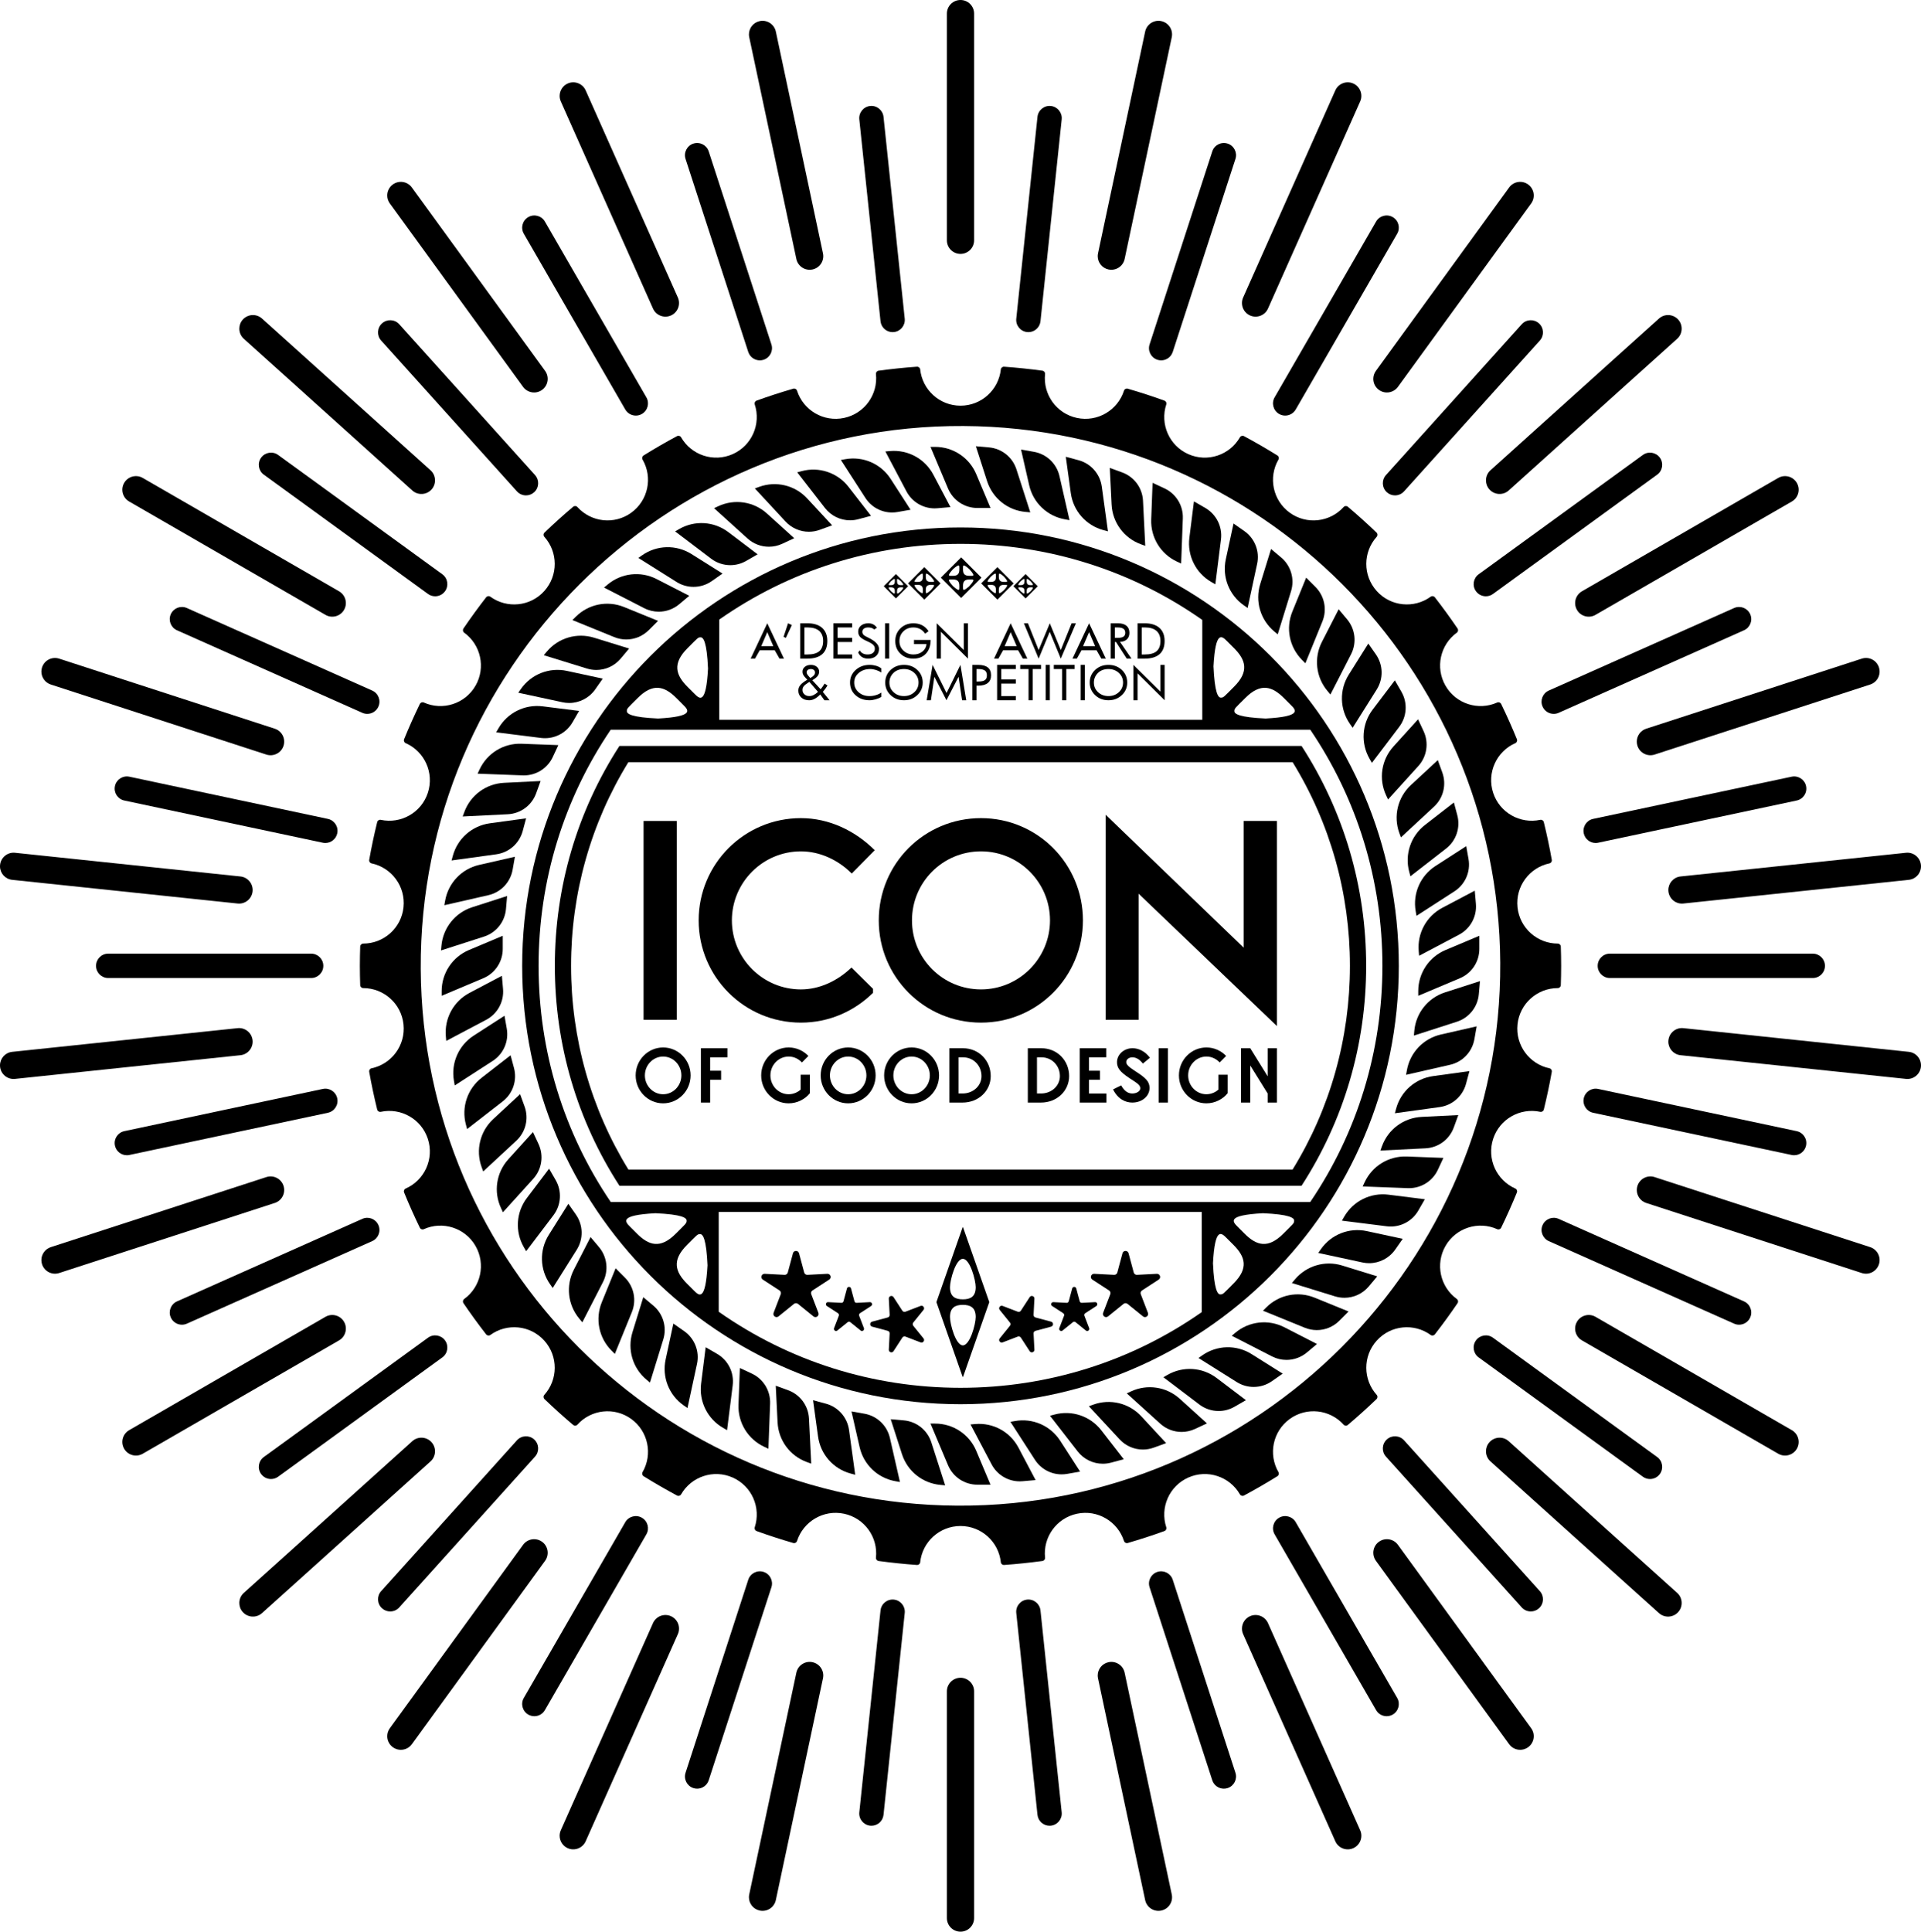 <?xml version="1.0" encoding="utf-8"?>
<!-- Generator: Adobe Illustrator 27.9.5, SVG Export Plug-In . SVG Version: 9.03 Build 54986)  -->
<svg version="1.1" id="Layer_1" xmlns="http://www.w3.org/2000/svg" xmlns:xlink="http://www.w3.org/1999/xlink" x="0px" y="0px"
	 viewBox="0 0 422.901 425.197" style="enable-background:new 0 0 422.901 425.197;" xml:space="preserve">
<g>
	<g>
		<g>
			<path style="fill-rule:evenodd;clip-rule:evenodd;" d="M167.59,142.233l1.324-3.083l1.326,3.083
				H167.59z M168.913,137.196l-3.659,7.783h0.96l1.032-1.831h3.315l1.047,1.831
				h0.982L168.913,137.196z"/>
			<path style="fill-rule:evenodd;clip-rule:evenodd;" d="M180.368,143.342
				c-0.559,0.485-1.44,0.722-2.635,0.722h-0.646v-5.95h0.737
				c1.103,0,1.95,0.255,2.524,0.764c0.571,0.507,0.866,1.244,0.866,2.209
				C181.214,142.105,180.927,142.854,180.368,143.342z M180.999,138.213
				c-0.76-0.673-1.841-1.017-3.246-1.017h-1.581v7.783h1.531
				c1.455,0,2.558-0.322,3.303-0.98c0.745-0.651,1.123-1.616,1.123-2.904
				C182.13,139.851,181.751,138.894,180.999,138.213z"/>
			<polygon style="fill-rule:evenodd;clip-rule:evenodd;" points="187.59,144.064 184.381,144.064 
				184.381,141.318 187.59,141.318 187.59,140.403 184.381,140.403 184.381,138.114 
				187.59,138.114 187.59,137.196 183.463,137.196 183.463,144.98 187.59,144.98 			"/>
			<path style="fill-rule:evenodd;clip-rule:evenodd;" d="M191.2,140.38l-0.049-0.02
				c-0.522-0.237-0.873-0.445-1.047-0.623c-0.178-0.181-0.265-0.401-0.265-0.673
				c0-0.287,0.116-0.522,0.344-0.695c0.23-0.171,0.552-0.255,0.96-0.255
				c0.287,0,0.544,0.042,0.774,0.121c0.228,0.084,0.408,0.193,0.529,0.334
				l0.601-0.384c-0.215-0.329-0.48-0.574-0.794-0.737
				c-0.314-0.166-0.673-0.252-1.081-0.252c-0.68,0-1.225,0.173-1.633,0.51
				c-0.416,0.336-0.616,0.779-0.616,1.321c0,0.475,0.141,0.859,0.428,1.168
				c0.287,0.307,0.797,0.621,1.527,0.945c0.616,0.27,1.054,0.529,1.319,0.772
				c0.257,0.242,0.393,0.527,0.393,0.856c0,0.416-0.144,0.73-0.431,0.96
				c-0.287,0.228-0.673,0.336-1.168,0.336c-0.401,0-0.757-0.079-1.059-0.242
				c-0.309-0.158-0.522-0.386-0.646-0.673l-0.364,0.465
				c0.171,0.428,0.443,0.765,0.829,1.009c0.388,0.242,0.839,0.356,1.356,0.356
				c0.737,0,1.324-0.193,1.754-0.579c0.43-0.386,0.646-0.908,0.646-1.581
				C193.508,141.947,192.734,141.14,191.2,140.38z"/>
			<rect x="194.839" y="137.196" style="fill-rule:evenodd;clip-rule:evenodd;" width="0.918" height="7.783"/>
			<path style="fill-rule:evenodd;clip-rule:evenodd;" d="M201.215,140.86v0.915h2.751
				c-0.057,0.658-0.351,1.21-0.888,1.638c-0.537,0.435-1.195,0.651-1.969,0.651
				c-0.881,0-1.621-0.28-2.214-0.844c-0.594-0.559-0.888-1.259-0.888-2.091
				c0-0.871,0.287-1.586,0.873-2.157c0.581-0.574,1.319-0.858,2.214-0.858
				c0.544,0,1.039,0.121,1.482,0.356c0.445,0.235,0.802,0.574,1.089,1.014
				l0.759-0.549c-0.374-0.571-0.839-1.002-1.395-1.296
				c-0.559-0.292-1.205-0.443-1.935-0.443c-1.145,0-2.105,0.374-2.865,1.118
				c-0.76,0.742-1.138,1.665-1.138,2.773c0,1.131,0.371,2.061,1.123,2.791
				c0.752,0.735,1.705,1.101,2.85,1.101c1.175,0,2.108-0.371,2.796-1.116
				c0.678-0.745,1.022-1.744,1.022-3.003H201.215z"/>
			<polygon style="fill-rule:evenodd;clip-rule:evenodd;" points="213.09,137.196 212.175,137.196 
				212.175,143.099 206.215,137.196 206.215,144.98 207.133,144.98 207.133,139.064 
				213.09,144.98 			"/>
			<path style="fill-rule:evenodd;clip-rule:evenodd;" d="M221.163,142.233l1.326-3.083l1.326,3.083
				H221.163z M222.489,137.196l-3.662,7.783h0.96l1.032-1.831h3.318l1.047,1.831
				h0.98L222.489,137.196z"/>
			<polygon style="fill-rule:evenodd;clip-rule:evenodd;" points="235.911,137.196 233.533,143.092 
				231.111,137.196 228.654,143.092 226.299,137.196 225.403,137.196 228.654,144.98 
				231.096,139.079 233.533,144.98 236.863,137.196 			"/>
			<path style="fill-rule:evenodd;clip-rule:evenodd;" d="M238.437,142.233l1.326-3.083l1.324,3.083
				H238.437z M239.763,137.196l-3.659,7.783h0.957l1.032-1.831h3.318l1.044,1.831
				h0.982L239.763,137.196z"/>
			<path style="fill-rule:evenodd;clip-rule:evenodd;" d="M247.326,140.138
				c-0.265,0.178-0.688,0.265-1.269,0.265h-0.631v-2.289h0.631
				c0.567,0,0.982,0.099,1.254,0.285c0.272,0.186,0.408,0.487,0.408,0.896
				C247.719,139.68,247.583,139.965,247.326,140.138z M246.559,141.281
				c0.643-0.012,1.153-0.2,1.524-0.549c0.366-0.351,0.554-0.831,0.554-1.43
				c0-0.673-0.215-1.195-0.646-1.561c-0.43-0.356-1.047-0.544-1.856-0.544h-1.625
				v7.783h0.915v-3.662h0.26l2.363,3.662h1.047L246.559,141.281z"/>
			<path style="fill-rule:evenodd;clip-rule:evenodd;" d="M254.624,143.342
				c-0.559,0.485-1.44,0.722-2.635,0.722h-0.646v-5.95h0.737
				c1.103,0,1.95,0.255,2.521,0.764c0.574,0.507,0.868,1.244,0.868,2.209
				C255.47,142.105,255.184,142.854,254.624,143.342z M255.255,138.213
				c-0.759-0.673-1.841-1.017-3.246-1.017h-1.581v7.783h1.531
				c1.455,0,2.558-0.322,3.303-0.98c0.745-0.651,1.123-1.616,1.123-2.904
				C256.386,139.851,256.007,138.894,255.255,138.213z"/>
			<path style="fill-rule:evenodd;clip-rule:evenodd;" d="M179.121,152.983
				c-0.314,0.158-0.631,0.238-0.938,0.238c-0.438,0-0.794-0.121-1.081-0.379
				c-0.287-0.252-0.43-0.574-0.43-0.96c0-0.344,0.101-0.628,0.317-0.873
				c0.205-0.242,0.609-0.542,1.195-0.915l1.898,2.197
				C179.76,152.597,179.438,152.827,179.121,152.983z M179.193,148.649
				c-0.158,0.186-0.423,0.386-0.802,0.601l-0.257-0.287
				c-0.193-0.208-0.329-0.386-0.416-0.537c-0.087-0.148-0.131-0.284-0.131-0.413
				c0-0.228,0.079-0.416,0.245-0.544c0.166-0.129,0.393-0.2,0.688-0.2
				c0.265,0,0.48,0.072,0.653,0.208c0.163,0.144,0.25,0.322,0.25,0.552
				C179.423,148.263,179.344,148.471,179.193,148.649z M181.14,152.298
				c0.195-0.23,0.381-0.458,0.554-0.695c0.171-0.228,0.329-0.465,0.477-0.708
				l-0.636-0.423c-0.136,0.223-0.272,0.438-0.416,0.646
				c-0.143,0.208-0.302,0.408-0.458,0.601l-1.836-1.989
				c0.537-0.307,0.925-0.609,1.16-0.9c0.23-0.294,0.351-0.623,0.351-0.982
				c0-0.428-0.171-0.779-0.507-1.064c-0.344-0.287-0.774-0.43-1.304-0.43
				c-0.559,0-1.009,0.144-1.346,0.43c-0.344,0.285-0.51,0.643-0.51,1.079
				c0,0.23,0.049,0.453,0.158,0.658c0.106,0.215,0.307,0.473,0.609,0.787
				l0.294,0.307c-0.725,0.423-1.232,0.816-1.534,1.183
				c-0.299,0.364-0.445,0.765-0.445,1.2c0,0.631,0.215,1.145,0.661,1.546
				c0.443,0.401,1.024,0.594,1.739,0.594c0.403,0,0.804-0.106,1.205-0.322
				c0.401-0.215,0.809-0.529,1.217-0.96l0.918,1.282h1.138L181.14,152.298z"/>
			<path style="fill-rule:evenodd;clip-rule:evenodd;" d="M194.008,152.446
				c-0.329,0.245-0.725,0.43-1.19,0.567c-0.465,0.144-0.93,0.208-1.398,0.208
				c-0.957,0-1.759-0.28-2.405-0.851c-0.643-0.564-0.967-1.274-0.967-2.133
				c0-0.844,0.336-1.551,1.009-2.118c0.675-0.564,1.504-0.851,2.501-0.851
				c0.423,0,0.851,0.072,1.296,0.208c0.435,0.144,0.824,0.329,1.153,0.567v-0.925
				c-0.309-0.242-0.688-0.428-1.131-0.564c-0.453-0.129-0.933-0.2-1.435-0.2
				c-1.217,0-2.242,0.374-3.07,1.116c-0.831,0.745-1.239,1.668-1.239,2.768
				c0,1.131,0.398,2.068,1.217,2.798c0.816,0.737,1.841,1.101,3.088,1.101
				c0.408,0,0.866-0.072,1.366-0.215c0.502-0.143,0.903-0.314,1.205-0.529V152.446z"
				/>
			<path style="fill-rule:evenodd;clip-rule:evenodd;" d="M201.291,152.362
				c-0.616,0.571-1.383,0.858-2.284,0.858c-0.918,0-1.682-0.287-2.293-0.858
				c-0.616-0.574-0.915-1.274-0.915-2.118c0-0.814,0.292-1.517,0.881-2.103
				c0.586-0.579,1.361-0.873,2.328-0.873c0.91,0,1.668,0.287,2.284,0.859
				c0.618,0.574,0.925,1.282,0.925,2.118
				C202.217,151.081,201.91,151.788,201.291,152.362z M201.952,147.469
				c-0.789-0.742-1.769-1.116-2.944-1.116c-1.175,0-2.157,0.374-2.944,1.116
				c-0.789,0.745-1.183,1.675-1.183,2.776c0,1.094,0.393,2.016,1.19,2.768
				c0.787,0.752,1.769,1.123,2.937,1.123c1.16,0,2.133-0.371,2.929-1.123
				c0.794-0.745,1.195-1.665,1.195-2.768
				C203.132,149.143,202.739,148.213,201.952,147.469z"/>
			<polygon style="fill-rule:evenodd;clip-rule:evenodd;" points="211.435,146.353 208.384,152.548 
				205.312,146.353 204.008,154.136 204.933,154.136 205.705,148.973 208.362,154.136 
				211.027,148.973 211.801,154.136 212.716,154.136 			"/>
			<path style="fill-rule:evenodd;clip-rule:evenodd;" d="M216.828,149.7
				c-0.285,0.215-0.779,0.314-1.467,0.314h-0.393v-2.746h0.393
				c0.673,0,1.153,0.116,1.455,0.329c0.292,0.215,0.443,0.567,0.443,1.051
				C217.259,149.136,217.115,149.485,216.828,149.7z M217.467,146.927
				c-0.473-0.381-1.183-0.574-2.135-0.574h-1.282v7.783h0.918v-3.206h0.364
				c0.925,0,1.625-0.191,2.113-0.579c0.487-0.386,0.732-0.957,0.732-1.702
				C218.177,147.884,217.939,147.313,217.467,146.927z"/>
			<polygon style="fill-rule:evenodd;clip-rule:evenodd;" points="223.634,153.221 220.426,153.221 
				220.426,150.472 223.634,150.472 223.634,149.559 220.426,149.559 220.426,147.268 
				223.634,147.268 223.634,146.353 219.51,146.353 219.51,154.136 223.634,154.136 			
				"/>
			<polygon style="fill-rule:evenodd;clip-rule:evenodd;" points="229.181,146.353 224.597,146.353 
				224.597,147.268 226.43,147.268 226.43,154.136 227.348,154.136 227.348,147.268 
				229.181,147.268 			"/>
			<rect x="230.201" y="146.353" style="fill-rule:evenodd;clip-rule:evenodd;" width="0.918" height="7.783"/>
			<polygon style="fill-rule:evenodd;clip-rule:evenodd;" points="236.576,146.353 231.992,146.353 
				231.992,147.268 233.828,147.268 233.828,154.136 234.743,154.136 234.743,147.268 
				236.576,147.268 			"/>
			<rect x="237.91" y="146.353" style="fill-rule:evenodd;clip-rule:evenodd;" width="0.918" height="7.783"/>
			<path style="fill-rule:evenodd;clip-rule:evenodd;" d="M246.312,152.362
				c-0.619,0.571-1.383,0.858-2.286,0.858c-0.915,0-1.682-0.287-2.291-0.858
				c-0.616-0.574-0.918-1.274-0.918-2.118c0-0.814,0.294-1.517,0.881-2.103
				c0.589-0.579,1.361-0.873,2.328-0.873c0.91,0,1.668,0.287,2.286,0.859
				c0.616,0.574,0.923,1.282,0.923,2.118
				C247.234,151.081,246.928,151.788,246.312,152.362z M246.97,147.469
				c-0.789-0.742-1.769-1.116-2.944-1.116c-1.175,0-2.155,0.374-2.944,1.116
				c-0.787,0.745-1.183,1.675-1.183,2.776c0,1.094,0.396,2.016,1.19,2.768
				c0.789,0.752,1.769,1.123,2.937,1.123c1.16,0,2.135-0.371,2.929-1.123
				c0.797-0.745,1.197-1.665,1.197-2.768
				C248.152,149.143,247.756,148.213,246.97,147.469z"/>
			<polygon style="fill-rule:evenodd;clip-rule:evenodd;" points="256.386,146.353 255.47,146.353 
				255.47,152.256 249.51,146.353 249.51,154.136 250.428,154.136 250.428,148.221 
				256.386,154.136 			"/>
			<polygon style="fill-rule:evenodd;clip-rule:evenodd;" points="173.488,137.196 172.498,140.187 
				173.015,140.403 174.332,137.585 			"/>
		</g>
		<g>
			<path d="M215.167,111.817h2.887l-3.134-7.44c-1.538-3.651-5.092-6.01-9.053-6.01
				h-1.02l3.858,9.16C209.804,110.133,212.34,111.817,215.167,111.817z"/>
			<path d="M205.867,313.357h-1.02l3.858,9.161c1.098,2.606,3.634,4.29,6.461,4.29
				h2.887l-3.134-7.441C213.383,315.717,209.829,313.357,205.867,313.357z"/>
			<path d="M205.752,111.903c0.205,0,0.411-0.009,0.618-0.027l2.875-0.252l-3.77-7.139
				c-1.85-3.503-5.595-5.541-9.543-5.198l-1.016,0.089l4.642,8.789
				C200.784,110.483,203.168,111.903,205.752,111.903z"/>
			<path d="M214.671,313.46l-1.016,0.088l4.642,8.79
				c1.223,2.317,3.608,3.737,6.193,3.737c0.205,0,0.411-0.009,0.618-0.027
				l2.876-0.252l-3.769-7.138C222.363,315.156,218.62,313.11,214.671,313.46z"/>
			<path d="M196.387,112.81c0.406,0,0.816-0.035,1.225-0.108l2.843-0.502l-4.378-6.783
				c-2.148-3.329-6.058-5.036-9.959-4.347l-1.004,0.177l5.39,8.351
				C191.812,111.626,194.034,112.81,196.387,112.81z"/>
			<path d="M223.451,312.796l-1.004,0.177l5.39,8.352
				c1.308,2.026,3.529,3.21,5.881,3.21c0.406,0,0.817-0.035,1.226-0.108
				l2.843-0.501l-4.378-6.783C231.262,313.814,227.354,312.106,223.451,312.796z"/>
			<path d="M187.137,114.529c0.605,0,1.217-0.079,1.822-0.241l2.789-0.747l-4.952-6.375
				c-2.43-3.129-6.473-4.488-10.3-3.462l-0.985,0.264l6.098,7.849
				C182.959,113.556,185.007,114.529,187.137,114.529z"/>
			<path d="M232.139,311.369l-0.985,0.264l6.098,7.85
				c1.351,1.739,3.399,2.712,5.53,2.712c0.605,0,1.217-0.078,1.822-0.241
				l2.788-0.747l-4.952-6.375C240.009,311.703,235.968,310.342,232.139,311.369z"/>
			<path d="M178.074,117.048c0.804,0,1.617-0.139,2.404-0.425l2.712-0.988l-5.489-5.919
				c-2.694-2.906-6.841-3.907-10.563-2.552l-0.958,0.349l6.759,7.288
				C174.293,116.261,176.16,117.048,178.074,117.048z"/>
			<path d="M240.67,309.19l-0.958,0.349l6.759,7.288
				c1.354,1.46,3.221,2.246,5.135,2.246c0.804,0,1.617-0.139,2.403-0.425
				l2.713-0.987l-5.489-5.919C248.54,308.837,244.393,307.834,240.67,309.19z"/>
			<path d="M169.265,120.347c1.004,0,2.016-0.217,2.967-0.66l2.616-1.22l-5.984-5.418
				c-2.936-2.659-7.154-3.295-10.745-1.621l-0.924,0.431l7.368,6.672
				C165.882,119.725,167.562,120.347,169.265,120.347z"/>
			<path d="M248.978,306.276l-0.924,0.431l7.368,6.671
				c1.318,1.194,2.999,1.816,4.702,1.816c1.004,0,2.016-0.216,2.966-0.659
				l2.616-1.22l-5.983-5.419C256.787,305.238,252.569,304.601,248.978,306.276z"/>
			<path d="M160.778,124.401c1.205,0,2.415-0.312,3.507-0.942l2.5-1.443
				l-6.433-4.876c-3.157-2.393-7.414-2.66-10.845-0.678l-0.883,0.51l7.922,6.004
				C157.792,123.921,159.281,124.401,160.778,124.401z"/>
			<path d="M257.001,302.648l-0.883,0.51l7.922,6.005
				c1.248,0.946,2.737,1.426,4.234,1.426c1.205,0,2.414-0.312,3.506-0.942
				l2.5-1.443l-6.434-4.876C264.688,300.933,260.432,300.668,257.001,302.648z"/>
			<path d="M152.675,129.18c1.408,0,2.813-0.425,4.021-1.271l2.365-1.656
				l-6.834-4.297c-3.354-2.109-7.618-2.003-10.863,0.269l-0.835,0.585l8.415,5.291
				C150.088,128.822,151.383,129.18,152.675,129.18z"/>
			<path d="M264.677,298.336l-0.835,0.585l8.415,5.29
				c1.146,0.721,2.44,1.079,3.732,1.079c1.407,0,2.813-0.425,4.02-1.271
				l2.366-1.656l-6.835-4.296C272.187,295.958,267.922,296.064,264.677,298.336z"/>
			<path d="M145.02,134.647c1.613,0,3.212-0.558,4.504-1.643l2.212-1.856l-7.182-3.685
				c-3.525-1.809-7.763-1.331-10.798,1.215l-0.781,0.655l8.844,4.537
				C142.832,134.391,143.929,134.647,145.02,134.647z"/>
			<path d="M271.948,293.37l-0.781,0.656l8.844,4.537
				c1.015,0.521,2.112,0.777,3.203,0.777c1.613,0,3.212-0.559,4.504-1.643
				l2.211-1.856l-7.182-3.685C279.222,290.349,274.984,290.823,271.948,293.37z"/>
			<path d="M137.871,140.76c1.822,0,3.61-0.713,4.953-2.056l2.041-2.041
				l-7.477-3.045c-3.669-1.495-7.85-0.65-10.651,2.151l-0.721,0.721l9.206,3.749
				C136.081,140.589,136.98,140.76,137.871,140.76z"/>
			<path d="M278.758,287.79l-0.721,0.721l9.206,3.749
				c0.859,0.35,1.758,0.52,2.649,0.52c1.822,0,3.61-0.713,4.953-2.055
				l2.041-2.042l-7.477-3.045C285.74,284.143,281.559,284.989,278.758,287.79z"/>
			<path d="M131.281,147.472c2.036,0,4.007-0.889,5.364-2.506l1.856-2.212l-7.714-2.382
				c-3.785-1.169-7.876,0.037-10.423,3.072l-0.655,0.781l9.498,2.933
				C129.891,147.37,130.59,147.472,131.281,147.472z"/>
			<path d="M285.057,281.638l-0.655,0.781l9.497,2.932
				c0.685,0.211,1.384,0.314,2.075,0.314c2.035,0,4.007-0.889,5.364-2.506
				l1.856-2.212l-7.714-2.382C291.695,277.396,287.604,278.603,285.057,281.638z"/>
			<path d="M125.302,154.734c2.255,0,4.403-1.09,5.734-2.991l1.656-2.365
				l-7.892-1.701c-3.872-0.834-7.844,0.724-10.116,3.968l-0.585,0.836l9.717,2.093
				C124.312,154.682,124.809,154.734,125.302,154.734z"/>
			<path d="M290.794,274.96l-0.585,0.835l9.717,2.094
				c0.495,0.107,0.992,0.159,1.484,0.159c2.255,0,4.404-1.09,5.735-2.991
				l1.656-2.365l-7.892-1.7C297.038,270.158,293.067,271.715,290.794,274.96z"/>
			<path d="M119.976,162.489c2.483,0,4.799-1.315,6.063-3.506l1.444-2.5l-8.01-1.006
				c-3.931-0.493-7.751,1.404-9.731,4.835l-0.51,0.883l9.862,1.239
				C119.389,162.471,119.684,162.489,119.976,162.489z"/>
			<path d="M295.929,267.807l-0.509,0.883l9.862,1.239
				c0.295,0.037,0.59,0.055,0.882,0.055c2.483,0,4.799-1.315,6.064-3.506
				l1.443-2.5l-8.01-1.006C301.729,262.477,297.91,264.376,295.929,267.807z"/>
			<path d="M115.342,170.68c2.721,0,5.194-1.567,6.351-4.048l1.22-2.616l-8.067-0.304
				c-3.963-0.156-7.599,2.074-9.273,5.665l-0.431,0.924l9.933,0.374
				C115.164,170.678,115.253,170.68,115.342,170.68z"/>
			<path d="M300.42,260.235l-0.432,0.924l9.934,0.375
				c0.09,0.003,0.178,0.005,0.267,0.005c2.721,0,5.194-1.567,6.351-4.048
				l1.22-2.616l-8.067-0.305C305.717,254.431,302.095,256.644,300.42,260.235z"/>
			<path d="M118.029,174.629l0.987-2.712l-8.063,0.4
				c-3.957,0.196-7.389,2.728-8.744,6.451l-0.349,0.958l9.928-0.493
				C114.612,179.094,117.062,177.286,118.029,174.629z"/>
			<path d="M304.234,252.3l-0.348,0.958l9.927-0.493
				c2.824-0.14,5.273-1.947,6.24-4.605l0.988-2.712l-8.063,0.4
				C309.021,246.044,305.589,248.576,304.234,252.3z"/>
			<path d="M115.076,182.916l0.747-2.788l-7.997,1.101
				c-3.925,0.54-7.123,3.362-8.149,7.189l-0.264,0.985l9.847-1.356
				C112.061,187.661,114.344,185.647,115.076,182.916z"/>
			<path d="M307.343,244.061l-0.264,0.985l9.847-1.356
				c2.801-0.385,5.084-2.399,5.816-5.13l0.748-2.789l-7.997,1.101
				C311.566,237.413,308.368,240.235,307.343,244.061z"/>
			<path d="M112.857,191.429l0.501-2.843l-7.871,1.794
				c-3.863,0.881-6.803,3.971-7.491,7.872l-0.177,1.004l9.691-2.209
				C110.267,196.418,112.366,194.213,112.857,191.429z"/>
			<path d="M309.721,235.584l-0.177,1.004l9.691-2.209
				c2.756-0.628,4.855-2.834,5.347-5.618l0.501-2.843l-7.871,1.794
				C313.349,228.593,310.409,231.683,309.721,235.584z"/>
			<path d="M111.388,200.102l0.252-2.876l-7.685,2.473
				c-3.771,1.214-6.431,4.548-6.776,8.494l-0.089,1.016l9.462-3.045
				C109.243,205.298,111.141,202.919,111.388,200.102z"/>
			<path d="M318.128,218.437c-3.772,1.213-6.432,4.548-6.776,8.495l-0.089,1.016
				l9.461-3.046c2.692-0.866,4.59-3.246,4.837-6.062l0.252-2.876L318.128,218.437
				z"/>
			<path d="M110.68,208.871v-2.887l-7.44,3.133c-3.651,1.538-6.01,5.091-6.01,9.053
				v1.02l9.161-3.859C108.997,214.235,110.68,211.698,110.68,208.871z"/>
			<path d="M312.221,218.171v1.02l9.161-3.859c2.606-1.097,4.29-3.633,4.29-6.461
				v-2.887l-7.44,3.133C314.581,210.655,312.221,214.209,312.221,218.171z"/>
			<path d="M110.74,217.667l-0.252-2.876l-7.139,3.769
				c-3.503,1.851-5.544,5.597-5.198,9.543l0.089,1.016l8.789-4.642
				C109.53,223.158,110.986,220.485,110.74,217.667z"/>
			<path d="M312.325,209.367l0.089,1.016l8.789-4.642
				c2.501-1.321,3.957-3.994,3.71-6.81l-0.251-2.876l-7.139,3.77
				C314.02,201.674,311.979,205.42,312.325,209.367z"/>
			<path d="M111.566,226.426l-0.501-2.843l-6.783,4.378
				c-3.328,2.149-5.034,6.058-4.347,9.96l0.177,1.004l8.351-5.391
				C110.839,232,112.057,229.21,111.566,226.426z"/>
			<path d="M311.66,200.587l0.177,1.004l8.351-5.39
				c2.376-1.533,3.593-4.323,3.103-7.108l-0.502-2.842l-6.782,4.378
				C312.678,192.777,310.972,196.686,311.66,200.587z"/>
			<path d="M113.153,235.078l-0.748-2.788l-6.375,4.952
				c-3.129,2.431-4.488,6.474-3.462,10.301l0.264,0.984l7.849-6.097
				C112.914,240.696,113.884,237.81,113.153,235.078z"/>
			<path d="M310.233,191.899l0.264,0.985l7.85-6.098
				c2.233-1.735,3.203-4.62,2.47-7.351l-0.747-2.789l-6.375,4.952
				C310.567,184.029,309.207,188.072,310.233,191.899z"/>
			<path d="M115.487,243.561l-0.988-2.713l-5.919,5.489
				c-2.905,2.694-3.907,6.84-2.552,10.562l0.349,0.958l7.288-6.759
				C115.739,249.176,116.454,246.217,115.487,243.561z"/>
			<path d="M308.054,183.368l0.349,0.958l7.288-6.759
				c2.073-1.922,2.789-4.881,1.822-7.538l-0.988-2.713l-5.919,5.489
				C307.7,175.499,306.699,179.645,308.054,183.368z"/>
			<path d="M118.551,251.806l-1.22-2.616l-5.418,5.984
				c-2.659,2.937-3.295,7.154-1.621,10.745l0.431,0.924l6.672-7.368
				C119.292,257.379,119.746,254.369,118.551,251.806z"/>
			<path d="M305.14,175.06l0.431,0.924l6.671-7.368
				c1.898-2.096,2.352-5.106,1.157-7.668l-1.22-2.616l-5.419,5.984
				C304.101,167.252,303.465,171.47,305.14,175.06z"/>
			<path d="M122.323,259.754l-1.443-2.5l-4.876,6.434
				c-2.393,3.157-2.659,7.414-0.678,10.845l0.51,0.883l6.004-7.921
				C123.547,265.241,123.737,262.202,122.323,259.754z"/>
			<path d="M301.512,167.037l0.51,0.883l6.004-7.922
				c1.708-2.253,1.898-5.292,0.484-7.74l-1.443-2.501l-4.877,6.434
				C299.798,159.35,299.532,163.607,301.512,167.037z"/>
			<path d="M126.773,267.342l-1.656-2.365l-4.297,6.834
				c-2.109,3.353-2.003,7.618,0.269,10.862l0.585,0.835l5.291-8.414
				C128.47,272.701,128.395,269.658,126.773,267.342z"/>
			<path d="M297.199,159.361l0.585,0.835l5.291-8.415
				c1.506-2.394,1.43-5.437-0.192-7.753l-1.656-2.365l-4.297,6.834
				C294.822,151.852,294.927,156.116,297.199,159.361z"/>
			<path d="M131.868,274.514l-1.855-2.211l-3.685,7.182
				c-1.809,3.524-1.332,7.763,1.215,10.799l0.655,0.781l4.537-8.844
				C134.026,279.705,133.685,276.68,131.868,274.514z"/>
			<path d="M292.234,152.09l0.655,0.781l4.538-8.844
				c1.29-2.516,0.95-5.541-0.868-7.707l-1.856-2.212l-3.685,7.183
				C289.211,144.817,289.688,149.056,292.234,152.09z"/>
			<path d="M137.568,281.215l-2.041-2.041l-3.045,7.476
				c-1.494,3.669-0.65,7.85,2.152,10.652l0.721,0.721l3.749-9.205
				C140.17,286.198,139.567,283.214,137.568,281.215z"/>
			<path d="M286.654,145.279l0.721,0.721l3.749-9.205
				c1.067-2.619,0.463-5.602-1.535-7.602l-2.042-2.041l-3.044,7.476
				C283.009,138.297,283.853,142.478,286.654,145.279z"/>
			<path d="M143.83,287.393l-2.212-1.856l-2.382,7.714
				c-1.169,3.785,0.037,7.876,3.072,10.424l0.781,0.655l2.933-9.498
				C146.856,292.13,145.996,289.21,143.83,287.393z"/>
			<path d="M280.502,138.981l0.781,0.655l2.933-9.497
				c0.835-2.702-0.026-5.621-2.192-7.439l-2.211-1.855l-2.382,7.713
				C276.262,132.343,277.468,136.435,280.502,138.981z"/>
			<path d="M150.607,293.002l-2.365-1.656l-1.701,7.891
				c-0.835,3.873,0.723,7.844,3.969,10.116l0.835,0.585l2.093-9.717
				C154.035,297.457,152.923,294.624,150.607,293.002z"/>
			<path d="M273.824,133.243l0.835,0.585l2.093-9.717
				c0.596-2.764-0.516-5.598-2.832-7.219l-2.365-1.656l-1.7,7.892
				C269.021,127,270.579,130.971,273.824,133.243z"/>
			<path d="M157.847,297.999l-2.5-1.444l-1.006,8.01
				c-0.494,3.931,1.404,7.751,4.835,9.732l0.883,0.509l1.239-9.862
				C161.65,302.138,160.296,299.412,157.847,297.999z"/>
			<path d="M266.672,128.109l0.883,0.51l1.238-9.862
				c0.353-2.805-1.002-5.532-3.45-6.946l-2.501-1.443l-1.006,8.009
				C261.342,122.308,263.24,126.128,266.672,128.109z"/>
			<path d="M165.495,302.346l-2.616-1.221l-0.304,8.067
				c-0.15,3.959,2.074,7.599,5.665,9.273l0.924,0.43l0.374-9.932
				C169.645,306.138,168.058,303.54,165.495,302.346z"/>
			<path d="M259.099,123.618l0.924,0.431l0.374-9.933
				c0.107-2.825-1.48-5.423-4.043-6.618l-2.616-1.22l-0.304,8.067
				C253.285,118.303,255.509,121.943,259.099,123.618z"/>
			<path d="M173.493,306.009l-2.712-0.986l0.4,8.062
				c0.197,3.957,2.729,7.389,6.451,8.744l0.958,0.349l-0.493-9.928
				C177.957,309.426,176.15,306.976,173.493,306.009z"/>
			<path d="M251.163,119.803l0.958,0.349l-0.493-9.928
				c-0.14-2.824-1.947-5.273-4.605-6.241l-2.712-0.988l0.4,8.063
				C244.908,115.016,247.44,118.448,251.163,119.803z"/>
			<path d="M181.78,308.962l-2.788-0.748l1.101,7.997
				c0.54,3.925,3.362,7.123,7.189,8.148l0.985,0.264l-1.356-9.847
				C186.525,311.976,184.511,309.694,181.78,308.962z"/>
			<path d="M242.925,116.695l0.985,0.264l-1.356-9.847
				c-0.386-2.801-2.4-5.084-5.131-5.816l-2.789-0.747l1.101,7.997
				C236.277,112.472,239.099,115.67,242.925,116.695z"/>
			<path d="M190.293,311.181l-2.843-0.501l1.794,7.87
				c0.88,3.863,3.97,6.803,7.872,7.491l1.004,0.177l-2.209-9.692
				C195.282,313.77,193.077,311.672,190.293,311.181z"/>
			<path d="M234.448,114.317l1.004,0.177l-2.21-9.691
				c-0.628-2.757-2.833-4.856-5.618-5.347l-2.843-0.501l1.794,7.871
				C227.457,110.688,230.547,113.629,234.448,114.317z"/>
			<path d="M198.966,312.65l-2.876-0.252l2.473,7.685
				c1.214,3.771,4.548,6.431,8.495,6.776l1.016,0.089l-3.045-9.462
				C204.162,314.794,201.782,312.896,198.966,312.65z"/>
			<path d="M225.796,112.687l1.016,0.089l-3.045-9.462
				c-0.866-2.691-3.246-4.59-6.062-4.837l-2.876-0.251l2.473,7.684
				C218.515,109.682,221.849,112.342,225.796,112.687z"/>
		</g>
		<path d="M211.45,116.107c-53.291,0-96.492,43.201-96.492,96.492
			s43.201,96.492,96.492,96.492s96.492-43.201,96.492-96.492
			S264.741,116.107,211.45,116.107z M270.131,141.132
			c0.566,0.566,1.517,1.515,1.517,1.515c2.611,2.611,3.392,5.144,0.023,8.513
			c-2.273,2.273-2.296,2.409-2.911,2.399c-0.594,0-1.353-1.03-1.611-6.873
			C267.587,138.588,269.018,140.02,270.131,141.132z M274.145,153.635
			c3.368-3.368,5.901-2.588,8.513,0.023c0,0,0.949,0.951,1.515,1.517
			c1.113,1.113,2.544,2.544-5.554,2.983c-5.843-0.259-6.873-1.018-6.873-1.611
			C271.736,155.931,271.872,155.908,274.145,153.635z M264.678,136.455v21.984H158.34
			v-22.064c15.466-10.825,33.839-16.657,53.111-16.657
			C230.77,119.718,249.188,125.578,264.678,136.455z M140.401,153.635
			c3.368-3.368,5.901-2.588,8.513,0.023c0,0,0.949,0.951,1.515,1.517
			c1.113,1.113,2.544,2.544-5.554,2.983c-5.843-0.259-6.873-1.018-6.873-1.611
			C137.992,155.931,138.128,155.908,140.401,153.635z M151.347,142.689
			c2.273-2.273,2.296-2.409,2.911-2.399c0.594,0,1.353,1.03,1.611,6.873
			c-0.439,8.098-1.87,6.666-2.983,5.554c-0.566-0.566-1.517-1.515-1.517-1.515
			C148.759,148.59,147.978,146.057,151.347,142.689z M134.444,160.627h23.895h106.339
			h23.778c10.322,15.225,15.875,33.171,15.875,51.972
			c0,18.807-5.556,36.757-15.884,51.986h-23.886h-106.339h-23.769
			c-10.328-15.228-15.884-33.179-15.884-51.986
			C118.569,193.798,124.122,175.853,134.444,160.627z M271.554,282.523
			c-2.273,2.273-2.296,2.409-2.911,2.399c-0.594,0-1.353-1.03-1.611-6.873
			c0.439-8.098,1.87-6.666,2.983-5.554c0.566,0.566,1.517,1.515,1.517,1.515
			C274.142,276.621,274.922,279.154,271.554,282.523z M278.025,267.054
			c5.843,0.259,6.873,1.018,6.873,1.611c0.011,0.615-0.126,0.638-2.399,2.911
			c-3.368,3.368-5.901,2.588-8.513-0.023c0,0-0.949-0.951-1.515-1.517
			C271.359,268.924,269.927,267.493,278.025,267.054z M148.755,271.577
			c-3.368,3.368-5.901,2.588-8.513-0.023c0,0-0.949-0.951-1.515-1.517
			c-1.113-1.113-2.544-2.544,5.554-2.983c5.843,0.259,6.873,1.018,6.873,1.611
			C151.165,269.281,151.028,269.304,148.755,271.577z M151.23,274.051
			c2.273-2.273,2.296-2.409,2.911-2.399c0.594,0,1.353,1.03,1.611,6.873
			c-0.439,8.098-1.87,6.666-2.983,5.554c-0.566-0.566-1.517-1.515-1.517-1.515
			C148.641,279.953,147.861,277.42,151.23,274.051z M158.223,288.743v-21.97H264.561
			v22.05c-15.466,10.825-33.839,16.657-53.111,16.657
			C192.131,305.48,173.713,299.619,158.223,288.743z"/>
		<g>
			<path d="M231.402,290.925l-3.448-0.925c-0.258-0.069-0.432-0.309-0.418-0.576
				l0.186-3.565c0.03-0.578-0.724-0.823-1.04-0.338l-1.945,2.994
				c-0.146,0.224-0.428,0.316-0.677,0.22l-3.333-1.278
				c-0.54-0.207-1.007,0.434-0.643,0.884l2.246,2.775
				c0.168,0.208,0.168,0.504,0,0.712l-2.246,2.775
				c-0.364,0.45,0.102,1.092,0.643,0.884l3.333-1.278
				c0.249-0.096,0.532-0.004,0.677,0.22l1.945,2.994
				c0.315,0.485,1.07,0.24,1.04-0.338l-0.186-3.565
				c-0.014-0.267,0.161-0.507,0.418-0.576l3.448-0.925
				C231.961,291.868,231.961,291.075,231.402,290.925z"/>
			<path d="M203.306,288.34c0.364-0.45-0.102-1.092-0.643-0.884l-3.333,1.278
				c-0.249,0.096-0.532,0.004-0.677-0.22l-1.945-2.994
				c-0.315-0.485-1.07-0.24-1.04,0.338l0.186,3.565
				c0.014,0.267-0.161,0.507-0.418,0.576l-3.448,0.925
				c-0.559,0.15-0.559,0.943,0,1.093l3.448,0.925
				c0.258,0.069,0.432,0.309,0.418,0.576l-0.186,3.565
				c-0.03,0.578,0.724,0.823,1.04,0.338l1.945-2.994
				c0.146-0.224,0.428-0.316,0.677-0.22l3.333,1.278
				c0.54,0.207,1.007-0.434,0.643-0.884l-2.246-2.775
				c-0.168-0.208-0.168-0.504,0-0.712L203.306,288.34z"/>
			<path d="M241.082,286.624l-2.917,0.152c-0.218,0.011-0.415-0.131-0.471-0.342
				l-0.757-2.821c-0.123-0.457-0.772-0.457-0.894,0l-0.757,2.821
				c-0.057,0.211-0.253,0.354-0.471,0.342l-2.917-0.152
				c-0.473-0.025-0.673,0.593-0.276,0.851l2.449,1.592
				c0.183,0.119,0.258,0.35,0.18,0.554l-1.046,2.727
				c-0.17,0.442,0.355,0.824,0.724,0.526l2.271-1.838
				c0.17-0.137,0.413-0.137,0.583,0l2.271,1.838
				c0.368,0.298,0.893-0.084,0.724-0.526l-1.046-2.727
				c-0.078-0.204-0.003-0.435,0.18-0.554l2.449-1.592
				C241.755,287.216,241.555,286.599,241.082,286.624z"/>
			<path d="M189.139,289.62c-0.078-0.204-0.003-0.435,0.18-0.554l2.449-1.592
				c0.397-0.258,0.197-0.875-0.276-0.851l-2.917,0.152
				c-0.218,0.011-0.415-0.131-0.471-0.342l-0.757-2.821
				c-0.123-0.457-0.772-0.457-0.894,0l-0.757,2.821
				c-0.057,0.211-0.253,0.354-0.471,0.342l-2.917-0.152
				c-0.473-0.025-0.673,0.593-0.276,0.851l2.449,1.592
				c0.183,0.119,0.258,0.35,0.18,0.554l-1.046,2.727
				c-0.17,0.442,0.355,0.824,0.724,0.526l2.271-1.838
				c0.17-0.137,0.413-0.137,0.583,0l2.271,1.838
				c0.368,0.298,0.893-0.084,0.724-0.526L189.139,289.62z"/>
			<path d="M211.91,270.177l-5.753,16.421c-0.005,0.013-0.005,0.026,0,0.039
				l5.753,16.421c0.018,0.052,0.092,0.052,0.11,0l5.761-16.421
				c0.004-0.013,0.004-0.026,0-0.039l-5.761-16.421
				C212.002,270.124,211.928,270.124,211.91,270.177z M211.967,296.142
				c-1.561,0-2.827-4.666-2.827-6.24c0-2.175,1.266-2.677,2.827-2.677
				c1.561,0,2.828,0.502,2.828,2.677C214.795,291.476,213.529,296.142,211.967,296.142
				z M214.795,283.332c0,2.175-1.266,2.677-2.828,2.677
				c-1.561,0-2.827-0.502-2.827-2.677c0-1.574,1.266-6.24,2.827-6.24
				C213.529,277.093,214.795,281.758,214.795,283.332z"/>
			<path d="M254.669,280.388l-4.376,0.228c-0.327,0.017-0.622-0.197-0.707-0.514
				l-1.135-4.232c-0.184-0.686-1.158-0.686-1.342,0l-1.135,4.232
				c-0.085,0.317-0.38,0.531-0.707,0.514l-4.376-0.228
				c-0.709-0.037-1.01,0.889-0.415,1.276l3.674,2.388
				c0.275,0.179,0.387,0.525,0.27,0.831l-1.569,4.091
				c-0.254,0.663,0.533,1.235,1.085,0.789l3.406-2.756
				c0.255-0.206,0.619-0.206,0.874,0l3.406,2.756
				c0.552,0.447,1.34-0.125,1.085-0.789l-1.569-4.091
				c-0.117-0.306-0.005-0.652,0.27-0.831l3.674-2.388
				C255.679,281.277,255.378,280.351,254.669,280.388z"/>
			<path d="M178.597,284.883c-0.117-0.306-0.005-0.652,0.27-0.831l3.674-2.388
				c0.596-0.387,0.295-1.313-0.415-1.276l-4.376,0.228
				c-0.327,0.017-0.622-0.197-0.707-0.514l-1.135-4.232
				c-0.184-0.686-1.158-0.686-1.342,0l-1.135,4.232
				c-0.085,0.317-0.38,0.531-0.707,0.514l-4.376-0.228
				c-0.709-0.037-1.01,0.889-0.415,1.276l3.674,2.388
				c0.275,0.179,0.387,0.525,0.27,0.831l-1.569,4.091
				c-0.254,0.663,0.533,1.235,1.085,0.789l3.406-2.756
				c0.255-0.206,0.619-0.206,0.874,0l3.406,2.756
				c0.552,0.447,1.34-0.125,1.085-0.789L178.597,284.883z"/>
		</g>
		<path d="M334.071,225.487c0.482-4.589,4.359-7.99,8.873-7.991
			c0.358-0,0.648-0.295,0.66-0.653c0.047-1.409,0.077-2.823,0.077-4.244
			c0-1.421-0.03-2.834-0.077-4.244c-0.012-0.358-0.302-0.653-0.66-0.653
			c-4.514-0.001-8.39-3.402-8.873-7.991c-0.483-4.595,2.611-8.734,7.036-9.665
			c0.352-0.074,0.576-0.426,0.513-0.78c-0.498-2.797-1.084-5.564-1.755-8.297
			c-0.086-0.35-0.435-0.58-0.787-0.504c-4.424,0.953-8.938-1.569-10.367-5.966
			c-1.429-4.398,0.742-9.094,4.883-10.922c0.33-0.145,0.476-0.537,0.34-0.871
			c-1.07-2.625-2.223-5.207-3.454-7.745c-0.157-0.324-0.545-0.476-0.874-0.329
			c-4.129,1.851-9.068,0.322-11.379-3.681c-2.31-4-1.168-9.037,2.493-11.689
			c0.291-0.211,0.353-0.624,0.151-0.922c-1.591-2.341-3.254-4.629-4.988-6.859
			c-0.221-0.284-0.632-0.352-0.922-0.141c-3.653,2.659-8.794,2.188-11.884-1.243
			c-3.087-3.428-3.021-8.584-0.003-11.939c0.24-0.267,0.214-0.683-0.044-0.931
			c-2.039-1.958-4.139-3.852-6.3-5.678c-0.275-0.232-0.691-0.214-0.932,0.053
			c-3.021,3.355-8.143,3.96-11.876,1.248c-3.737-2.715-4.742-7.781-2.477-11.692
			c0.18-0.311,0.069-0.713-0.236-0.903c-2.397-1.491-4.845-2.908-7.341-4.246
			c-0.317-0.17-0.722-0.066-0.901,0.247c-2.253,3.921-7.146,5.586-11.367,3.706
			c-4.227-1.882-6.264-6.642-4.847-10.945c0.113-0.342-0.079-0.713-0.418-0.836
			c-2.65-0.956-5.34-1.831-8.065-2.619c-0.346-0.1-0.72,0.087-0.83,0.43
			c-1.383,4.313-5.828,6.966-10.354,6.004c-4.517-0.96-7.496-5.177-7.019-9.671
			c0.038-0.358-0.227-0.68-0.583-0.728c-2.785-0.38-5.598-0.673-8.435-0.877
			c-0.358-0.026-0.685,0.233-0.722,0.59c-0.472,4.49-4.26,7.991-8.875,7.991
			c-4.615,0-8.403-3.501-8.875-7.991c-0.038-0.357-0.364-0.616-0.722-0.59
			c-2.838,0.204-5.65,0.497-8.435,0.877c-0.357,0.049-0.621,0.371-0.583,0.728
			c0.477,4.493-2.502,8.711-7.019,9.671c-4.526,0.962-8.971-1.691-10.354-6.005
			c-0.11-0.343-0.484-0.53-0.83-0.43c-2.726,0.789-5.415,1.663-8.065,2.619
			c-0.339,0.122-0.531,0.493-0.418,0.836c1.418,4.303-0.619,9.063-4.847,10.945
			c-4.222,1.88-9.115,0.215-11.368-3.707c-0.179-0.312-0.584-0.417-0.901-0.247
			c-2.496,1.339-4.944,2.755-7.341,4.246c-0.305,0.19-0.416,0.592-0.236,0.903
			c2.266,3.911,1.26,8.978-2.477,11.693c-3.733,2.713-8.856,2.107-11.877-1.248
			c-0.24-0.267-0.657-0.285-0.932-0.053c-2.161,1.826-4.261,3.72-6.3,5.678
			c-0.259,0.249-0.285,0.664-0.044,0.931c3.019,3.355,3.085,8.511-0.002,11.94
			c-3.09,3.432-8.232,3.903-11.885,1.243c-0.291-0.212-0.702-0.143-0.922,0.141
			c-1.734,2.23-3.397,4.518-4.988,6.858c-0.202,0.298-0.141,0.711,0.151,0.922
			c3.661,2.651,4.804,7.689,2.494,11.69c-2.312,4.004-7.252,5.533-11.381,3.681
			c-0.328-0.147-0.717,0.005-0.874,0.329c-1.231,2.538-2.384,5.12-3.454,7.745
			c-0.136,0.334,0.011,0.725,0.34,0.871c4.142,1.827,6.314,6.524,4.884,10.922
			c-1.429,4.397-5.944,6.92-10.368,5.966c-0.352-0.076-0.701,0.154-0.787,0.504
			c-0.671,2.733-1.257,5.5-1.755,8.297c-0.063,0.354,0.161,0.706,0.513,0.78
			c4.426,0.931,7.521,5.07,7.038,9.666c-0.482,4.589-4.36,7.991-8.874,7.991
			c-0.358,0-0.648,0.295-0.66,0.653c-0.047,1.409-0.077,2.823-0.077,4.244
			c0,1.421,0.03,2.834,0.077,4.244c0.012,0.358,0.302,0.653,0.66,0.653
			c4.514,0,8.392,3.402,8.874,7.991c0.483,4.596-2.612,8.735-7.038,9.666
			c-0.352,0.074-0.576,0.426-0.513,0.78c0.498,2.797,1.084,5.564,1.755,8.297
			c0.086,0.35,0.435,0.58,0.787,0.504c4.424-0.954,8.939,1.569,10.368,5.966
			c1.429,4.399-0.742,9.095-4.884,10.922c-0.33,0.145-0.476,0.537-0.34,0.871
			c1.07,2.625,2.223,5.207,3.454,7.745c0.157,0.324,0.546,0.476,0.874,0.329
			c4.129-1.852,9.069-0.323,11.381,3.681c2.31,4.001,1.167,9.038-2.494,11.69
			c-0.291,0.211-0.353,0.624-0.151,0.922c1.591,2.341,3.254,4.629,4.988,6.858
			c0.221,0.284,0.632,0.352,0.922,0.141c3.653-2.66,8.795-2.189,11.885,1.243
			c3.087,3.429,3.021,8.585,0.002,11.94c-0.24,0.267-0.215,0.683,0.044,0.931
			c2.039,1.958,4.139,3.852,6.3,5.678c0.275,0.232,0.691,0.214,0.932-0.053
			c3.021-3.355,8.143-3.961,11.877-1.248c3.737,2.715,4.742,7.782,2.477,11.693
			c-0.18,0.311-0.069,0.713,0.236,0.903c2.397,1.491,4.845,2.907,7.341,4.246
			c0.317,0.17,0.722,0.066,0.901-0.247c2.253-3.922,7.146-5.587,11.368-3.707
			c4.227,1.882,6.264,6.642,4.847,10.945c-0.113,0.342,0.079,0.713,0.418,0.836
			c2.65,0.956,5.34,1.83,8.065,2.619c0.346,0.1,0.72-0.087,0.83-0.43
			c1.383-4.314,5.828-6.967,10.354-6.005c4.517,0.96,7.496,5.178,7.019,9.671
			c-0.038,0.358,0.227,0.68,0.583,0.729c2.785,0.38,5.598,0.673,8.435,0.877
			c0.358,0.026,0.685-0.233,0.722-0.591c0.472-4.49,4.26-7.991,8.875-7.991
			c4.615,0,8.403,3.501,8.875,7.991c0.038,0.357,0.364,0.616,0.722,0.59
			c2.838-0.204,5.65-0.497,8.435-0.877c0.357-0.049,0.621-0.371,0.583-0.728
			c-0.477-4.493,2.502-8.71,7.019-9.671c4.526-0.962,8.971,1.691,10.354,6.004
			c0.11,0.343,0.484,0.53,0.83,0.43c2.726-0.789,5.415-1.663,8.065-2.619
			c0.339-0.122,0.531-0.493,0.418-0.836c-1.418-4.303,0.619-9.063,4.847-10.945
			c4.222-1.88,9.115-0.215,11.367,3.706c0.179,0.312,0.584,0.417,0.901,0.247
			c2.496-1.339,4.944-2.755,7.341-4.246c0.305-0.19,0.416-0.592,0.236-0.903
			c-2.265-3.911-1.26-8.977,2.477-11.692c3.733-2.712,8.855-2.107,11.876,1.248
			c0.241,0.267,0.657,0.285,0.932,0.053c2.161-1.826,4.261-3.72,6.3-5.678
			c0.259-0.249,0.285-0.664,0.044-0.931c-3.018-3.355-3.084-8.511,0.003-11.939
			c3.09-3.432,8.231-3.903,11.884-1.243c0.291,0.212,0.702,0.143,0.922-0.141
			c1.734-2.23,3.397-4.518,4.988-6.859c0.202-0.298,0.141-0.711-0.151-0.922
			c-3.661-2.651-4.803-7.689-2.493-11.689c2.311-4.004,7.251-5.533,11.379-3.681
			c0.328,0.147,0.717-0.005,0.874-0.329c1.231-2.538,2.384-5.12,3.454-7.745
			c0.136-0.334-0.011-0.725-0.34-0.871c-4.141-1.828-6.312-6.524-4.883-10.922
			c1.429-4.397,5.943-6.92,10.367-5.966c0.352,0.076,0.701-0.154,0.787-0.504
			c0.671-2.733,1.257-5.5,1.755-8.297c0.063-0.354-0.161-0.706-0.513-0.78
			C336.682,234.221,333.588,230.082,334.071,225.487z M210.778,331.425
			c-65.094-0.36-117.794-53.06-118.155-118.154
			C92.259,147.379,146.23,93.408,212.122,93.773
			c65.094,0.36,117.794,53.06,118.154,118.155
			C330.641,277.819,276.67,331.79,210.778,331.425z"/>
		<g>
			<g>
				<path d="M141.68,180.712h7.315v43.763h-7.315V180.712z"/>
				<path d="M192.193,218.536c-4.126,4.064-9.69,6.564-15.88,6.564
					c-12.441,0-22.507-10.065-22.507-22.506s10.066-22.506,22.507-22.506
					c6.189,0,11.941,2.751,16.255,7.065l-5.064,5.126
					c-3.001-3.001-7.002-4.876-11.191-4.876c-8.378,0-15.192,6.814-15.192,15.192
					s6.814,15.192,15.192,15.192c4.126,0,8.065-1.876,11.128-4.813l4.752,4.689
					V218.536z"/>
				<path d="M215.962,180.087c12.441,0,22.444,10.065,22.444,22.506
					s-10.003,22.506-22.444,22.506c-12.503,0-22.506-10.065-22.506-22.506
					S203.458,180.087,215.962,180.087z M215.962,217.785
					c8.378,0,15.192-6.814,15.192-15.192s-6.814-15.192-15.192-15.192
					c-8.44,0-15.192,6.814-15.192,15.192S207.522,217.785,215.962,217.785z"/>
				<path d="M273.787,208.595v-27.883h7.315v45.138l-30.446-29.133v27.758h-7.252v-45.138
					L273.787,208.595z"/>
			</g>
			<g>
				<path d="M152.034,236.717c0,3.399-2.716,6.148-6.048,6.148
					c-3.332,0-6.048-2.749-6.048-6.148c0-3.399,2.716-6.149,6.048-6.149
					C149.318,230.568,152.034,233.317,152.034,236.717z M141.97,236.717
					c0,2.283,1.799,4.149,4.016,4.149c2.216,0,4.016-1.866,4.016-4.149
					c0-2.283-1.8-4.149-4.016-4.149C143.769,232.567,141.97,234.434,141.97,236.717
					z"/>
				<path d="M154.303,230.735h5.832v2h-3.799v2.949h2.416v2h-2.416v5.015
					h-2.033V230.735z"/>
				<path d="M176.551,233.867c-0.716-0.733-1.683-1.3-2.932-1.3
					c-2.216,0-4.016,1.866-4.016,4.149c0,2.283,1.799,4.149,4.016,4.149
					c1.2,0,2.149-0.567,2.649-1.016v-3.282h2.033v4.065
					c-1.033,1.3-2.766,2.233-4.682,2.233c-3.332,0-6.048-2.749-6.048-6.148
					c0-3.399,2.716-6.149,6.048-6.149c1.783,0,3.282,0.767,4.349,1.866
					L176.551,233.867z"/>
				<path d="M192.767,236.717c0,3.399-2.716,6.148-6.048,6.148
					s-6.048-2.749-6.048-6.148c0-3.399,2.716-6.149,6.048-6.149
					S192.767,233.317,192.767,236.717z M182.703,236.717
					c0,2.283,1.799,4.149,4.016,4.149c2.216,0,4.016-1.866,4.016-4.149
					c0-2.283-1.8-4.149-4.016-4.149
					C184.502,232.567,182.703,234.434,182.703,236.717z"/>
				<path d="M206.734,236.717c0,3.399-2.716,6.148-6.048,6.148
					c-3.332,0-6.048-2.749-6.048-6.148c0-3.399,2.716-6.149,6.048-6.149
					C204.018,230.568,206.734,233.317,206.734,236.717z M196.67,236.717
					c0,2.283,1.799,4.149,4.016,4.149c2.216,0,4.016-1.866,4.016-4.149
					c0-2.283-1.8-4.149-4.016-4.149
					C198.469,232.567,196.67,234.434,196.67,236.717z"/>
				<path d="M209.004,230.735h2.966c3.549,0,6.132,2.749,6.132,6.132
					c0,3.215-2.633,5.832-6.232,5.832h-2.866V230.735z M211.02,232.734v7.964h0.883
					c2.366,0,4.166-1.716,4.166-3.832c0-2.283-1.75-4.132-4.066-4.132H211.02z"/>
				<path d="M226.27,230.735h2.966c3.549,0,6.132,2.749,6.132,6.132
					c0,3.215-2.633,5.832-6.232,5.832h-2.866V230.735z M228.287,232.734v7.964h0.883
					c2.366,0,4.165-1.716,4.165-3.832c0-2.283-1.749-4.132-4.065-4.132H228.287z"/>
				<path d="M237.704,230.735h5.832v2h-3.799v2.949h2.416v2h-2.416v3.016h3.833
					v2h-5.865V230.735z"/>
				<path d="M251.602,234.117c-0.7-0.9-1.466-1.383-2.333-1.383
					c-0.733,0-1.333,0.467-1.333,1.033c0,0.584,0.483,1.033,2.016,2.033
					c2.083,1.349,3.115,2.149,3.115,3.699c0,1.766-1.632,3.199-3.799,3.199
					c-1.499,0-3.199-0.767-4.232-2.9l1.783-0.883
					c0.65,1.2,1.466,1.783,2.449,1.783c0.983,0,1.766-0.517,1.766-1.166
					c0-0.75-0.999-1.3-2.349-2.183c-2.2-1.45-2.783-2.316-2.783-3.549
					c0-1.666,1.5-3.066,3.432-3.066c1.3,0,2.749,0.65,3.816,2.099
					L251.602,234.117z"/>
				<path d="M255.07,230.735h2.033v11.964h-2.033V230.735z"/>
				<path d="M268.518,233.867c-0.716-0.733-1.683-1.3-2.933-1.3
					c-2.216,0-4.015,1.866-4.015,4.149c0,2.283,1.799,4.149,4.015,4.149
					c1.2,0,2.15-0.567,2.649-1.016v-3.282h2.033v4.065
					c-1.033,1.3-2.766,2.233-4.682,2.233c-3.332,0-6.048-2.749-6.048-6.148
					c0-3.399,2.716-6.149,6.048-6.149c1.783,0,3.283,0.767,4.349,1.866
					L268.518,233.867z"/>
				<path d="M273.204,230.735h2.033l3.832,6.181v-6.181h2.033v11.964h-2.033v-2
					l-3.832-6.165v8.165h-2.033V230.735z"/>
			</g>
		</g>
		<path d="M286.538,164.201H136.363c-9.309,14.376-14.22,31.068-14.22,48.398
			c0,17.336,4.914,34.032,14.229,48.412h150.157
			c9.315-14.38,14.229-31.077,14.229-48.412
			C300.758,195.269,295.847,178.578,286.538,164.201z M284.56,257.437H138.341
			c-8.265-13.419-12.624-28.879-12.624-44.839c0-15.955,4.356-31.409,12.616-44.824
			h146.236c8.259,13.415,12.616,28.87,12.616,44.824
			C297.184,228.558,292.825,244.018,284.56,257.437z"/>
		<g>
			<path d="M211.596,122.685l-4.467,4.467l4.467,4.467l4.467-4.467L211.596,122.685z
				 M211.196,129.441c0,0.363,0,0.829-1.392-0.419
				c-0.91-0.995-0.954-1.286-0.858-1.383c0.099-0.102,0.125-0.084,0.866-0.084
				c1.098,0,1.384,0.54,1.384,1.391C211.196,128.947,211.196,129.256,211.196,129.441z
				 M209.812,126.749c-0.741,0-0.767,0.018-0.866-0.084
				c-0.097-0.097-0.053-0.388,0.858-1.383c1.392-1.249,1.392-0.782,1.392-0.419
				c0,0.185,0,0.494,0,0.494C211.196,126.209,210.91,126.749,209.812,126.749z
				 M211.997,124.863c0-0.363-0-0.829,1.391,0.419
				c0.91,0.995,0.954,1.286,0.858,1.383c-0.099,0.102-0.125,0.084-0.866,0.084
				c-1.098,0-1.384-0.54-1.384-1.391C211.997,125.357,211.997,125.047,211.997,124.863z
				 M213.388,129.022c-1.392,1.249-1.391,0.782-1.391,0.419
				c0-0.185-0-0.494-0-0.494c0-0.851,0.286-1.391,1.384-1.391
				c0.741,0,0.767-0.018,0.866,0.084C214.343,127.736,214.299,128.027,213.388,129.022z
				"/>
			<path d="M219.57,124.839l-3.574,3.574l3.574,3.574l3.574-3.574L219.57,124.839z
				 M219.249,130.244c0,0.29,0,0.664-1.113-0.335
				c-0.728-0.796-0.764-1.029-0.686-1.106c0.079-0.082,0.1-0.067,0.692-0.067
				c0.879,0,1.107,0.432,1.107,1.113C219.25,129.848,219.249,130.096,219.249,130.244z
				 M218.143,128.09c-0.593,0-0.614,0.015-0.692-0.067
				c-0.077-0.077-0.042-0.311,0.686-1.106c1.113-0.999,1.113-0.625,1.113-0.335
				c0,0.148,0,0.395,0,0.395C219.25,127.658,219.021,128.09,218.143,128.09z
				 M219.89,126.581c0-0.29-0-0.664,1.113,0.335
				c0.728,0.796,0.764,1.029,0.686,1.106c-0.079,0.082-0.1,0.067-0.692,0.067
				c-0.879,0-1.107-0.432-1.107-1.113C219.89,126.977,219.89,126.729,219.89,126.581
				z M221.004,129.909c-1.113,0.999-1.113,0.625-1.113,0.335
				c0-0.148-0-0.395-0-0.395c0-0.681,0.229-1.113,1.107-1.113
				c0.593,0,0.614-0.015,0.692,0.067C221.767,128.88,221.732,129.113,221.004,129.909z"
				/>
			<path d="M203.49,124.839l-3.574,3.574l3.574,3.574l3.574-3.574L203.49,124.839z
				 M203.17,130.244c0,0.29,0,0.664-1.113-0.335
				c-0.728-0.796-0.764-1.029-0.686-1.106c0.079-0.082,0.1-0.067,0.692-0.067
				c0.879,0,1.107,0.432,1.107,1.113C203.17,129.848,203.17,130.096,203.17,130.244z
				 M202.063,128.09c-0.593,0-0.614,0.015-0.692-0.067
				c-0.077-0.077-0.042-0.311,0.686-1.106c1.113-0.999,1.113-0.625,1.113-0.335
				c0,0.148,0,0.395,0,0.395C203.17,127.658,202.941,128.09,202.063,128.09z
				 M203.811,126.581c0-0.29-0-0.664,1.113,0.335
				c0.728,0.796,0.764,1.029,0.686,1.106c-0.079,0.082-0.1,0.067-0.692,0.067
				c-0.879,0-1.107-0.432-1.107-1.113
				C203.811,126.977,203.811,126.729,203.811,126.581z M204.924,129.909
				c-1.113,0.999-1.113,0.625-1.113,0.335c0-0.148-0-0.395-0-0.395
				c0-0.681,0.229-1.113,1.107-1.113c0.593,0,0.614-0.015,0.692,0.067
				C205.688,128.88,205.652,129.113,204.924,129.909z"/>
			<path d="M225.781,126.363l-2.68,2.68l2.68,2.68l2.68-2.68L225.781,126.363z
				 M225.541,130.416c0,0.218,0,0.498-0.835-0.251
				c-0.546-0.597-0.573-0.772-0.515-0.83c0.059-0.061,0.075-0.05,0.519-0.05
				c0.659,0,0.83,0.324,0.83,0.835C225.541,130.12,225.541,130.306,225.541,130.416z
				 M224.711,128.801c-0.445,0-0.46,0.011-0.519-0.05
				c-0.058-0.058-0.032-0.233,0.515-0.83c0.835-0.749,0.835-0.469,0.835-0.251
				c0,0.111,0,0.297,0,0.297C225.541,128.477,225.369,128.801,224.711,128.801z
				 M226.021,127.67c0-0.218-0-0.498,0.835,0.251
				c0.546,0.597,0.573,0.772,0.515,0.83c-0.059,0.061-0.075,0.05-0.519,0.05
				c-0.659,0-0.83-0.324-0.83-0.835C226.021,127.966,226.021,127.78,226.021,127.67z
				 M226.856,130.165c-0.835,0.749-0.835,0.469-0.835,0.251
				c0-0.111-0-0.297-0-0.297c0-0.511,0.171-0.835,0.83-0.835
				c0.445,0,0.46-0.011,0.519,0.05C227.429,129.393,227.402,129.568,226.856,130.165z
				"/>
			<path d="M197.236,126.363l-2.68,2.68l2.68,2.68l2.68-2.68L197.236,126.363z
				 M196.996,130.416c0,0.218,0,0.498-0.835-0.251
				c-0.546-0.597-0.573-0.772-0.515-0.83c0.059-0.061,0.075-0.05,0.519-0.05
				c0.659,0,0.83,0.324,0.83,0.835C196.996,130.12,196.996,130.306,196.996,130.416z
				 M196.166,128.801c-0.445,0-0.46,0.011-0.519-0.05
				c-0.058-0.058-0.032-0.233,0.515-0.83c0.835-0.749,0.835-0.469,0.835-0.251
				c0,0.111,0,0.297,0,0.297C196.996,128.477,196.825,128.801,196.166,128.801z
				 M197.477,127.67c0-0.218-0-0.498,0.835,0.251
				c0.546,0.597,0.573,0.772,0.515,0.83c-0.059,0.061-0.075,0.05-0.519,0.05
				c-0.659,0-0.83-0.324-0.83-0.835C197.476,127.966,197.477,127.78,197.477,127.67z
				 M198.311,130.165c-0.835,0.749-0.835,0.469-0.835,0.251
				c0-0.111-0-0.297-0-0.297c0-0.511,0.171-0.835,0.83-0.835
				c0.445,0,0.46-0.011,0.519,0.05C198.884,129.393,198.858,129.568,198.311,130.165z"
				/>
		</g>
	</g>
	<g>
		<g>
			<line x1="351.279" y1="182.877" x2="394.975" y2="173.589"/>
			<path d="M351.276,185.558c-1.239,0-2.352-0.863-2.619-2.124
				c-0.308-1.448,0.617-2.871,2.065-3.179l43.696-9.288
				c1.445-0.308,2.871,0.616,3.179,2.064s-0.617,2.871-2.065,3.179l-43.696,9.288
				C351.648,185.539,351.461,185.558,351.276,185.558z"/>
		</g>
		<g>
			<line x1="27.925" y1="251.608" x2="71.621" y2="242.32"/>
			<path d="M27.922,254.289c-1.239,0-2.351-0.864-2.619-2.124
				c-0.308-1.448,0.617-2.871,2.064-3.179l43.696-9.288
				c1.449-0.309,2.871,0.616,3.179,2.065c0.308,1.448-0.617,2.871-2.064,3.179
				l-43.696,9.288C28.295,254.27,28.107,254.289,27.922,254.289z"/>
		</g>
		<g>
			<line x1="354.403" y1="212.599" x2="399.075" y2="212.599"/>
			<path d="M399.075,215.279h-44.672c-1.48,0-2.68-1.2-2.68-2.681
				s1.2-2.68,2.68-2.68h44.672c1.48,0,2.68,1.2,2.68,2.68
				S400.556,215.279,399.075,215.279z"/>
		</g>
		<g>
			<line x1="23.825" y1="212.599" x2="68.498" y2="212.599"/>
			<path d="M68.498,215.279H23.825c-1.48,0-2.68-1.2-2.68-2.681
				s1.2-2.68,2.68-2.68h44.672c1.48,0,2.68,1.2,2.68,2.68
				S69.978,215.279,68.498,215.279z"/>
		</g>
		<g>
			<line x1="342.044" y1="154.455" x2="382.854" y2="136.285"/>
			<path d="M342.045,157.136c-1.026,0-2.006-0.593-2.45-1.591
				c-0.602-1.352,0.006-2.937,1.359-3.539l40.81-18.17
				c1.351-0.601,2.937,0.006,3.539,1.358c0.602,1.352-0.006,2.937-1.359,3.539
				l-40.81,18.17C342.78,157.061,342.41,157.136,342.045,157.136z"/>
		</g>
		<g>
			<line x1="40.046" y1="288.913" x2="80.857" y2="270.743"/>
			<path d="M40.048,291.594c-1.027,0-2.006-0.593-2.45-1.591
				c-0.602-1.352,0.006-2.937,1.358-3.539L79.766,268.294
				c1.354-0.601,2.937,0.007,3.539,1.359c0.602,1.352-0.006,2.937-1.358,3.539
				L41.137,291.362C40.782,291.519,40.412,291.594,40.048,291.594z"/>
		</g>
		<g>
			<line x1="327.101" y1="128.573" x2="363.242" y2="102.316"/>
			<path d="M327.104,131.254c-0.829,0-1.646-0.383-2.171-1.105
				c-0.87-1.197-0.605-2.874,0.593-3.744l36.141-26.258
				c1.199-0.87,2.874-0.605,3.743,0.593c0.87,1.197,0.605,2.874-0.593,3.744
				l-36.141,26.258C328.201,131.088,327.65,131.254,327.104,131.254z"/>
		</g>
		<g>
			<line x1="59.659" y1="322.882" x2="95.799" y2="296.624"/>
			<path d="M59.661,325.562c-0.829,0-1.646-0.383-2.171-1.105
				c-0.87-1.197-0.605-2.874,0.593-3.743l36.141-26.258
				c1.198-0.87,2.874-0.605,3.744,0.593c0.87,1.197,0.605,2.874-0.593,3.743
				l-36.141,26.258C60.758,325.396,60.207,325.562,59.661,325.562z"/>
		</g>
		<g>
			<line x1="307.104" y1="106.364" x2="336.996" y2="73.166"/>
			<path d="M307.103,109.045c-0.64,0-1.28-0.227-1.793-0.689
				c-1.1-0.991-1.189-2.685-0.199-3.785l29.892-33.198
				c0.992-1.1,2.686-1.188,3.785-0.198c1.1,0.991,1.189,2.685,0.199,3.785
				l-29.892,33.198C308.567,108.745,307.837,109.045,307.103,109.045z"/>
		</g>
		<g>
			<line x1="85.905" y1="352.031" x2="115.796" y2="318.833"/>
			<path d="M85.904,354.712c-0.639,0-1.28-0.227-1.793-0.688
				c-1.1-0.991-1.189-2.685-0.198-3.785l29.891-33.198
				c0.991-1.1,2.685-1.189,3.785-0.199c1.1,0.991,1.189,2.685,0.198,3.785
				L87.896,353.825C87.367,354.413,86.637,354.712,85.904,354.712z"/>
		</g>
		<g>
			<line x1="282.927" y1="88.798" x2="305.263" y2="50.111"/>
			<path d="M282.924,91.479c-0.455,0-0.915-0.116-1.338-0.36
				c-1.282-0.74-1.721-2.379-0.981-3.661l22.336-38.687
				c0.741-1.282,2.379-1.722,3.662-0.981c1.282,0.74,1.721,2.379,0.981,3.661
				l-22.336,38.687C284.751,90.999,283.851,91.479,282.924,91.479z"/>
		</g>
		<g>
			<line x1="117.638" y1="375.087" x2="139.974" y2="336.4"/>
			<path d="M117.635,377.768c-0.455,0-0.916-0.116-1.338-0.359
				c-1.282-0.741-1.721-2.38-0.981-3.662l22.336-38.687
				c0.74-1.282,2.38-1.721,3.661-0.981c1.282,0.741,1.721,2.38,0.981,3.662
				l-22.336,38.687C119.463,377.287,118.561,377.768,117.635,377.768z"/>
		</g>
		<g>
			<line x1="255.625" y1="76.643" x2="269.43" y2="34.157"/>
			<path d="M255.626,79.324c-0.275,0-0.553-0.042-0.829-0.132
				c-1.408-0.457-2.179-1.97-1.721-3.377l13.805-42.486
				c0.457-1.408,1.969-2.178,3.377-1.721c1.408,0.457,2.179,1.97,1.721,3.377
				l-13.805,42.486C257.806,78.604,256.755,79.324,255.626,79.324z"/>
		</g>
		<g>
			<line x1="153.471" y1="391.041" x2="167.275" y2="348.555"/>
			<path d="M153.472,393.722c-0.275,0-0.554-0.042-0.829-0.132
				c-1.408-0.457-2.178-1.97-1.721-3.377l13.805-42.486
				c0.458-1.408,1.971-2.177,3.377-1.721c1.408,0.457,2.178,1.97,1.721,3.377
				l-13.805,42.486C155.652,393.002,154.601,393.722,153.472,393.722z"/>
		</g>
		<g>
			<line x1="226.393" y1="70.429" x2="231.062" y2="26.002"/>
			<path d="M226.396,73.11c-0.094,0-0.188-0.005-0.283-0.015
				c-1.473-0.155-2.541-1.473-2.385-2.946l4.669-44.428
				c0.155-1.473,1.471-2.542,2.946-2.385c1.473,0.155,2.541,1.473,2.385,2.946
				l-4.669,44.428C228.914,72.087,227.751,73.11,226.396,73.11z"/>
		</g>
		<g>
			<line x1="191.838" y1="399.196" x2="196.508" y2="354.768"/>
			<path d="M191.842,401.876c-0.094,0-0.188-0.005-0.283-0.015
				c-1.472-0.155-2.54-1.474-2.385-2.946l4.669-44.427
				c0.155-1.473,1.477-2.538,2.946-2.385c1.472,0.155,2.54,1.474,2.385,2.946
				l-4.669,44.427C194.359,400.853,193.196,401.876,191.842,401.876z"/>
		</g>
		<g>
			<line x1="196.508" y1="70.429" x2="191.838" y2="26.002"/>
			<path d="M196.504,73.11c-1.354,0-2.518-1.023-2.662-2.401l-4.669-44.428
				c-0.155-1.472,0.913-2.791,2.385-2.946c1.466-0.158,2.791,0.913,2.946,2.385
				l4.669,44.428c0.155,1.472-0.913,2.791-2.385,2.946
				C196.693,73.105,196.598,73.11,196.504,73.11z"/>
		</g>
		<g>
			<line x1="231.062" y1="399.196" x2="226.393" y2="354.768"/>
			<path d="M231.059,401.876c-1.355,0-2.518-1.023-2.662-2.4l-4.669-44.427
				c-0.155-1.472,0.913-2.791,2.385-2.946c1.465-0.155,2.791,0.913,2.946,2.385
				l4.669,44.427c0.155,1.472-0.913,2.791-2.385,2.946
				C231.248,401.871,231.153,401.876,231.059,401.876z"/>
		</g>
		<g>
			<line x1="167.275" y1="76.643" x2="153.471" y2="34.157"/>
			<path d="M167.275,79.324c-1.13,0-2.18-0.72-2.549-1.853l-13.805-42.486
				c-0.457-1.408,0.313-2.92,1.721-3.377c1.408-0.458,2.92,0.313,3.378,1.721
				l13.805,42.486c0.457,1.408-0.313,2.92-1.721,3.377
				C167.829,79.281,167.549,79.324,167.275,79.324z"/>
		</g>
		<g>
			<line x1="269.43" y1="391.041" x2="255.625" y2="348.555"/>
			<path d="M269.429,393.722c-1.13,0-2.18-0.72-2.549-1.853l-13.805-42.486
				c-0.457-1.407,0.313-2.92,1.721-3.377c1.404-0.456,2.92,0.312,3.377,1.721
				l13.805,42.486c0.457,1.407-0.313,2.92-1.721,3.377
				C269.983,393.679,269.704,393.722,269.429,393.722z"/>
		</g>
		<g>
			<line x1="139.974" y1="88.798" x2="117.638" y2="50.111"/>
			<path d="M139.976,91.479c-0.926,0-1.827-0.48-2.324-1.34l-22.336-38.687
				c-0.74-1.282-0.301-2.921,0.981-3.661c1.281-0.741,2.921-0.302,3.661,0.981
				l22.336,38.687c0.74,1.282,0.301,2.921-0.981,3.661
				C140.892,91.363,140.431,91.479,139.976,91.479z"/>
		</g>
		<g>
			<line x1="305.263" y1="375.087" x2="282.927" y2="336.4"/>
			<path d="M305.265,377.768c-0.926,0-1.827-0.481-2.324-1.341l-22.336-38.687
				c-0.74-1.282-0.3-2.921,0.981-3.662c1.282-0.74,2.921-0.3,3.662,0.981
				l22.336,38.687c0.74,1.282,0.3,2.921-0.981,3.662
				C306.181,377.652,305.72,377.768,305.265,377.768z"/>
		</g>
		<g>
			<line x1="115.796" y1="106.364" x2="85.905" y2="73.166"/>
			<path d="M115.797,109.045c-0.733,0-1.464-0.299-1.993-0.887L83.913,74.96
				c-0.991-1.1-0.902-2.795,0.198-3.785c1.101-0.991,2.795-0.902,3.785,0.198
				l29.891,33.198c0.991,1.1,0.902,2.795-0.198,3.785
				C117.078,108.817,116.436,109.045,115.797,109.045z"/>
		</g>
		<g>
			<line x1="336.996" y1="352.031" x2="307.104" y2="318.833"/>
			<path d="M336.996,354.712c-0.733,0-1.463-0.299-1.993-0.887l-29.892-33.198
				c-0.991-1.1-0.901-2.795,0.199-3.785c1.1-0.99,2.795-0.901,3.785,0.199
				l29.892,33.198c0.991,1.1,0.901,2.795-0.199,3.785
				C338.277,354.485,337.635,354.712,336.996,354.712z"/>
		</g>
		<g>
			<line x1="95.799" y1="128.573" x2="59.659" y2="102.316"/>
			<path d="M95.797,131.254c-0.546,0-1.098-0.167-1.573-0.512l-36.141-26.258
				c-1.198-0.87-1.463-2.546-0.593-3.744c0.87-1.198,2.546-1.464,3.744-0.593
				l36.141,26.258c1.198,0.87,1.463,2.546,0.593,3.744
				C97.443,130.871,96.626,131.254,95.797,131.254z"/>
		</g>
		<g>
			<line x1="363.242" y1="322.882" x2="327.101" y2="296.624"/>
			<path d="M363.239,325.562c-0.546,0-1.097-0.166-1.573-0.512l-36.141-26.258
				c-1.198-0.87-1.463-2.546-0.593-3.743c0.869-1.197,2.545-1.463,3.743-0.593
				l36.141,26.258c1.198,0.87,1.463,2.546,0.593,3.743
				C364.886,325.18,364.069,325.562,363.239,325.562z"/>
		</g>
		<g>
			<line x1="80.857" y1="154.455" x2="40.046" y2="136.285"/>
			<path d="M80.855,157.136c-0.364,0-0.734-0.074-1.089-0.232l-40.81-18.17
				c-1.352-0.602-1.96-2.186-1.358-3.539c0.603-1.352,2.187-1.961,3.539-1.358
				l40.81,18.17c1.352,0.602,1.96,2.186,1.358,3.539
				C82.861,156.543,81.881,157.136,80.855,157.136z"/>
		</g>
		<g>
			<line x1="382.854" y1="288.913" x2="342.044" y2="270.743"/>
			<path d="M382.853,291.594c-0.364,0-0.734-0.074-1.089-0.232L340.954,273.192
				c-1.352-0.602-1.961-2.187-1.359-3.539c0.603-1.352,2.187-1.959,3.539-1.359
				l40.81,18.169c1.352,0.602,1.961,2.187,1.359,3.539
				C384.859,291.001,383.879,291.594,382.853,291.594z"/>
		</g>
		<g>
			<line x1="71.621" y1="182.877" x2="27.925" y2="173.589"/>
			<path d="M71.624,185.558c-0.185,0-0.372-0.019-0.56-0.059l-43.696-9.288
				c-1.448-0.308-2.373-1.731-2.065-3.179s1.733-2.373,3.179-2.065l43.696,9.288
				c1.448,0.308,2.373,1.731,2.065,3.179
				C73.976,184.695,72.863,185.558,71.624,185.558z"/>
		</g>
		<g>
			<line x1="394.975" y1="251.608" x2="351.279" y2="242.32"/>
			<path d="M394.977,254.289c-0.185,0-0.372-0.019-0.56-0.059l-43.696-9.288
				c-1.448-0.308-2.373-1.731-2.065-3.179s1.731-2.373,3.179-2.065l43.696,9.288
				c1.448,0.308,2.373,1.731,2.065,3.179
				C397.329,253.426,396.216,254.289,394.977,254.289z"/>
		</g>
	</g>
	<g>
		<g>
			<line x1="244.653" y1="368.807" x2="255.029" y2="417.622"/>
			<path d="M241.658,368.804c0-1.384,0.965-2.627,2.373-2.926
				c1.618-0.344,3.208,0.689,3.551,2.307l10.376,48.815
				c0.344,1.615-0.688,3.207-2.306,3.551c-1.618,0.344-3.208-0.689-3.552-2.307
				l-10.376-48.815C241.68,369.22,241.658,369.011,241.658,368.804z"/>
		</g>
		<g>
			<line x1="167.871" y1="7.575" x2="178.247" y2="56.389"/>
			<path d="M164.875,7.571c0-1.384,0.965-2.626,2.373-2.926
				c1.618-0.344,3.208,0.689,3.551,2.306l10.376,48.815
				c0.345,1.619-0.688,3.207-2.307,3.552c-1.618,0.344-3.208-0.689-3.551-2.306
				L164.942,8.197C164.897,7.987,164.875,7.778,164.875,7.571z"/>
		</g>
		<g>
			<line x1="211.45" y1="372.297" x2="211.45" y2="422.202"/>
			<path d="M208.455,422.203v-49.905c0-1.654,1.341-2.994,2.995-2.994
				s2.994,1.34,2.994,2.994v49.905c0,1.654-1.341,2.994-2.994,2.994
				S208.455,423.857,208.455,422.203z"/>
		</g>
		<g>
			<line x1="211.45" y1="2.994" x2="211.45" y2="52.9"/>
			<path d="M208.455,52.9V2.994C208.455,1.341,209.796,0,211.45,0
				s2.994,1.341,2.994,2.994v49.905c0,1.654-1.341,2.994-2.994,2.994
				S208.455,54.553,208.455,52.9z"/>
		</g>
		<g>
			<line x1="276.405" y1="358.49" x2="296.703" y2="404.081"/>
			<path d="M273.41,358.492c0-1.146,0.662-2.241,1.777-2.737
				c1.511-0.673,3.281,0.007,3.953,1.518l20.298,45.591
				c0.672,1.509-0.006,3.281-1.517,3.954c-1.511,0.673-3.281-0.007-3.953-1.518
				l-20.298-45.591C273.494,359.313,273.41,358.899,273.41,358.492z"/>
		</g>
		<g>
			<line x1="126.196" y1="21.116" x2="146.495" y2="66.706"/>
			<path d="M123.201,21.117c0-1.147,0.662-2.241,1.777-2.737
				c1.511-0.673,3.281,0.007,3.954,1.517l20.298,45.591
				c0.671,1.512-0.008,3.281-1.518,3.953c-1.511,0.673-3.281-0.007-3.954-1.517
				l-20.298-45.591C123.285,21.938,123.201,21.524,123.201,21.117z"/>
		</g>
		<g>
			<line x1="305.318" y1="341.797" x2="334.652" y2="382.172"/>
			<path d="M302.324,341.8c0-0.926,0.428-1.839,1.235-2.425
				c1.338-0.972,3.21-0.676,4.182,0.662l29.334,40.374
				c0.972,1.339,0.675,3.211-0.663,4.182c-1.338,0.972-3.21,0.676-4.182-0.662
				l-29.334-40.374C302.51,343.025,302.324,342.41,302.324,341.8z"/>
		</g>
		<g>
			<line x1="88.248" y1="43.025" x2="117.581" y2="83.399"/>
			<path d="M85.253,43.028c0-0.926,0.428-1.839,1.234-2.425
				c1.338-0.972,3.21-0.675,4.182,0.663l29.334,40.374
				c0.972,1.338,0.676,3.211-0.662,4.182c-1.338,0.972-3.21,0.675-4.182-0.663
				L85.825,44.785C85.439,44.254,85.253,43.638,85.253,43.028z"/>
		</g>
		<g>
			<line x1="330.129" y1="319.458" x2="367.216" y2="352.851"/>
			<path d="M327.135,319.457c0-0.715,0.254-1.43,0.769-2.003
				c1.107-1.229,3-1.329,4.229-0.222l37.087,33.393
				c1.229,1.108,1.327,3.001,0.221,4.229c-1.107,1.229-3,1.329-4.229,0.222
				l-37.087-33.393C327.469,321.091,327.135,320.276,327.135,319.457z"/>
		</g>
		<g>
			<line x1="55.684" y1="72.346" x2="92.771" y2="105.739"/>
			<path d="M52.689,72.345c0-0.714,0.254-1.43,0.769-2.003
				c1.107-1.229,3-1.328,4.229-0.221l37.087,33.393
				c1.229,1.107,1.328,3,0.222,4.229c-1.107,1.229-3,1.328-4.229,0.221
				L53.68,74.571C53.023,73.98,52.689,73.164,52.689,72.345z"/>
		</g>
		<g>
			<line x1="349.753" y1="292.448" x2="392.972" y2="317.4"/>
			<path d="M346.758,292.445c0-0.508,0.129-1.023,0.402-1.494
				c0.827-1.432,2.658-1.923,4.09-1.096l43.219,24.952
				c1.432,0.827,1.923,2.658,1.096,4.091c-0.827,1.432-2.658,1.923-4.09,1.096
				l-43.219-24.952C347.295,294.486,346.758,293.48,346.758,292.445z"/>
		</g>
		<g>
			<line x1="29.927" y1="107.796" x2="73.147" y2="132.749"/>
			<path d="M26.932,107.793c0-0.508,0.129-1.023,0.402-1.494
				c0.827-1.432,2.659-1.923,4.091-1.096l43.219,24.953
				c1.433,0.827,1.923,2.658,1.096,4.09c-0.827,1.432-2.659,1.923-4.091,1.096
				l-43.219-24.953C27.469,109.835,26.932,108.828,26.932,107.793z"/>
		</g>
		<g>
			<line x1="363.332" y1="261.948" x2="410.795" y2="277.37"/>
			<path d="M360.337,261.948c0-0.307,0.047-0.618,0.147-0.926
				c0.511-1.573,2.2-2.434,3.773-1.923l47.463,15.422
				c1.573,0.511,2.433,2.2,1.922,3.773c-0.511,1.573-2.2,2.434-3.773,1.923
				l-47.463-15.422C361.142,264.384,360.337,263.21,360.337,261.948z"/>
		</g>
		<g>
			<line x1="12.105" y1="147.827" x2="59.567" y2="163.249"/>
			<path d="M9.109,147.828c0-0.307,0.047-0.619,0.147-0.926
				c0.511-1.573,2.201-2.433,3.773-1.923l47.463,15.422
				c1.573,0.511,2.432,2.201,1.923,3.773c-0.511,1.573-2.201,2.433-3.773,1.923
				L11.179,150.675C9.914,150.264,9.109,149.09,9.109,147.828z"/>
		</g>
		<g>
			<line x1="370.274" y1="229.291" x2="419.906" y2="234.508"/>
			<path d="M367.279,229.295c0-0.105,0.005-0.21,0.017-0.316
				c0.173-1.645,1.646-2.838,3.291-2.665l49.632,5.216
				c1.645,0.173,2.839,1.644,2.665,3.291c-0.173,1.645-1.646,2.838-3.291,2.665
				l-49.632-5.216C368.422,232.108,367.279,230.809,367.279,229.295z"/>
		</g>
		<g>
			<line x1="2.994" y1="190.689" x2="52.626" y2="195.905"/>
			<path d="M0,190.693c0-0.105,0.006-0.21,0.017-0.317
				c0.173-1.645,1.646-2.838,3.291-2.665l49.632,5.216
				c1.645,0.173,2.835,1.65,2.665,3.291c-0.173,1.645-1.646,2.838-3.291,2.665
				l-49.632-5.216C1.143,193.505,0,192.206,0,190.693z"/>
		</g>
		<g>
			<line x1="370.274" y1="195.905" x2="419.906" y2="190.689"/>
			<path d="M367.279,195.901c0-1.513,1.143-2.812,2.682-2.974l49.632-5.216
				c1.645-0.173,3.118,1.02,3.291,2.665c0.177,1.637-1.02,3.118-2.665,3.291
				l-49.632,5.216c-1.645,0.173-3.118-1.02-3.291-2.665
				C367.284,196.112,367.279,196.006,367.279,195.901z"/>
		</g>
		<g>
			<line x1="2.994" y1="234.508" x2="52.626" y2="229.291"/>
			<path d="M0,234.505c0-1.514,1.143-2.813,2.681-2.974l49.632-5.216
				c1.644-0.173,3.118,1.02,3.291,2.665c0.173,1.637-1.02,3.118-2.665,3.291
				l-49.632,5.216c-1.644,0.173-3.118-1.02-3.291-2.665
				C0.006,234.715,0,234.609,0,234.505z"/>
		</g>
		<g>
			<line x1="363.332" y1="163.249" x2="410.795" y2="147.827"/>
			<path d="M360.337,163.248c0-1.262,0.804-2.436,2.07-2.847l47.463-15.422
				c1.573-0.511,3.262,0.35,3.773,1.923c0.511,1.573-0.349,3.262-1.922,3.773
				l-47.463,15.422c-1.573,0.511-3.262-0.35-3.773-1.923
				C360.385,163.867,360.337,163.555,360.337,163.248z"/>
		</g>
		<g>
			<line x1="12.105" y1="277.37" x2="59.567" y2="261.948"/>
			<path d="M9.109,277.369c0-1.262,0.804-2.436,2.07-2.847l47.463-15.422
				c1.572-0.511,3.262,0.35,3.773,1.923c0.509,1.569-0.349,3.262-1.923,3.773
				l-47.463,15.422c-1.572,0.511-3.262-0.35-3.773-1.923
				C9.157,277.988,9.109,277.676,9.109,277.369z"/>
		</g>
		<g>
			<line x1="349.753" y1="132.749" x2="392.972" y2="107.796"/>
			<path d="M346.758,132.752c0-1.035,0.537-2.041,1.497-2.596l43.219-24.953
				c1.432-0.827,3.264-0.336,4.09,1.096c0.828,1.431,0.337,3.263-1.096,4.09
				l-43.219,24.953c-1.432,0.827-3.264,0.336-4.09-1.096
				C346.887,133.775,346.758,133.26,346.758,132.752z"/>
		</g>
		<g>
			<line x1="29.927" y1="317.4" x2="73.147" y2="292.448"/>
			<path d="M26.932,317.403c0-1.035,0.537-2.041,1.498-2.596l43.219-24.952
				c1.433-0.827,3.263-0.336,4.091,1.096c0.827,1.432,0.336,3.263-1.096,4.091
				l-43.219,24.952c-1.433,0.827-3.263,0.336-4.091-1.096
				C27.062,318.426,26.932,317.911,26.932,317.403z"/>
		</g>
		<g>
			<line x1="330.129" y1="105.739" x2="367.216" y2="72.346"/>
			<path d="M327.135,105.74c0-0.819,0.334-1.635,0.991-2.226l37.087-33.393
				c1.229-1.107,3.122-1.007,4.229,0.221c1.107,1.23,1.007,3.123-0.221,4.229
				l-37.087,33.393c-1.229,1.107-3.122,1.007-4.229-0.221
				C327.389,107.17,327.135,106.454,327.135,105.74z"/>
		</g>
		<g>
			<line x1="55.684" y1="352.851" x2="92.771" y2="319.458"/>
			<path d="M52.689,352.851c0-0.819,0.334-1.635,0.991-2.226l37.087-33.393
				c1.229-1.107,3.122-1.007,4.229,0.222c1.106,1.229,1.007,3.122-0.222,4.229
				l-37.087,33.393c-1.229,1.107-3.122,1.007-4.229-0.222
				C52.943,354.282,52.689,353.565,52.689,352.851z"/>
		</g>
		<g>
			<line x1="305.318" y1="83.399" x2="334.652" y2="43.025"/>
			<path d="M302.324,83.397c0-0.61,0.186-1.226,0.572-1.757l29.334-40.374
				c0.972-1.338,2.845-1.635,4.182-0.663c1.338,0.972,1.635,2.845,0.663,4.182
				l-29.334,40.374c-0.972,1.338-2.845,1.635-4.182,0.663
				C302.752,85.236,302.324,84.323,302.324,83.397z"/>
		</g>
		<g>
			<line x1="88.248" y1="382.172" x2="117.581" y2="341.797"/>
			<path d="M85.253,382.169c0-0.61,0.186-1.226,0.572-1.757l29.334-40.374
				c0.972-1.338,2.844-1.635,4.182-0.662c1.337,0.971,1.635,2.843,0.662,4.182
				l-29.334,40.374c-0.972,1.338-2.844,1.635-4.182,0.662
				C85.681,384.008,85.253,383.095,85.253,382.169z"/>
		</g>
		<g>
			<line x1="276.405" y1="66.706" x2="296.703" y2="21.116"/>
			<path d="M273.41,66.705c0-0.407,0.083-0.82,0.26-1.216l20.298-45.591
				c0.673-1.511,2.442-2.19,3.953-1.517c1.51,0.673,2.19,2.443,1.517,3.953
				L279.141,67.924c-0.673,1.511-2.442,2.19-3.953,1.517
				C274.073,68.945,273.41,67.851,273.41,66.705z"/>
		</g>
		<g>
			<line x1="126.196" y1="404.081" x2="146.495" y2="358.49"/>
			<path d="M123.201,404.08c0-0.407,0.083-0.82,0.259-1.217l20.298-45.591
				c0.673-1.511,2.443-2.19,3.954-1.518c1.511,0.673,2.189,2.443,1.518,3.954
				l-20.298,45.591c-0.673,1.511-2.443,2.19-3.954,1.518
				C123.864,406.32,123.201,405.226,123.201,404.08z"/>
		</g>
		<g>
			<line x1="244.653" y1="56.389" x2="255.029" y2="7.575"/>
			<path d="M241.658,56.393c0-0.206,0.022-0.416,0.066-0.625l10.376-48.815
				c0.344-1.618,1.934-2.65,3.551-2.307c1.618,0.344,2.651,1.936,2.307,3.551
				L247.582,57.012c-0.344,1.618-1.934,2.65-3.551,2.307
				C242.623,59.019,241.658,57.776,241.658,56.393z"/>
		</g>
		<g>
			<line x1="167.871" y1="417.622" x2="178.247" y2="368.807"/>
			<path d="M164.875,417.624c0-0.206,0.021-0.415,0.066-0.625l10.376-48.815
				c0.344-1.617,1.934-2.65,3.551-2.307c1.618,0.344,2.651,1.934,2.307,3.551
				l-10.376,48.815c-0.344,1.618-1.934,2.65-3.551,2.307
				C165.84,420.251,164.875,419.008,164.875,417.624z"/>
		</g>
	</g>
</g>
</svg>
